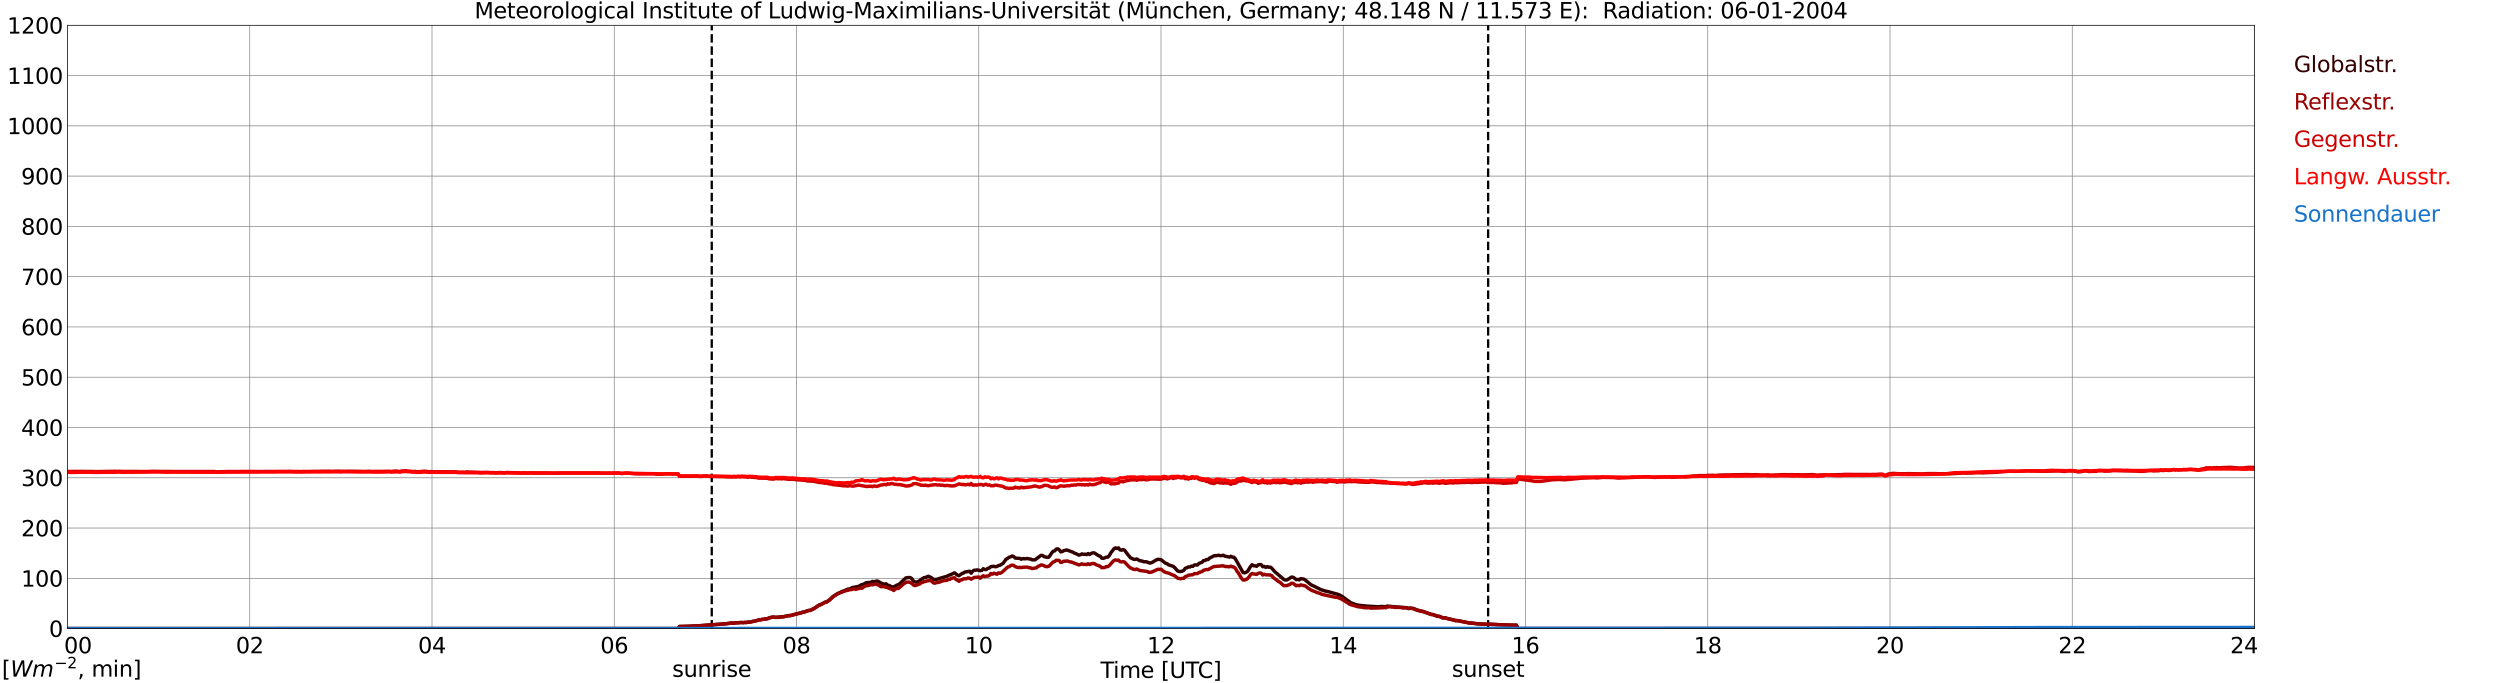 <?xml version="1.0" encoding="utf-8" standalone="no"?>
<!DOCTYPE svg PUBLIC "-//W3C//DTD SVG 1.1//EN"
  "http://www.w3.org/Graphics/SVG/1.1/DTD/svg11.dtd">
<svg xmlns:xlink="http://www.w3.org/1999/xlink" width="1085.4pt" height="296.64pt" viewBox="0 0 1085.4 296.64" xmlns="http://www.w3.org/2000/svg" version="1.1">
 <defs>
  <style type="text/css">*{stroke-linejoin: round; stroke-linecap: butt}</style>
 </defs>
 <g id="figure_1">
  <g id="patch_1">
   <path d="M 0 296.64 
L 1085.4 296.64 
L 1085.4 0 
L 0 0 
z
" style="fill: #ffffff"/>
  </g>
  <g id="axes_1">
   <g id="patch_2">
    <path d="M 29.306 272.909 
L 978.814 272.909 
L 978.814 10.976 
L 29.306 10.976 
z
" style="fill: #ffffff"/>
   </g>
   <g id="patch_3">
    <path d="M 978.814 272.909 
L 978.814 272.909 
L 978.814 10.976 
L 978.814 10.976 
z
" clip-path="url(#p6bebe5034a)" style="fill: #d3d3d3; opacity: 0.25; stroke: #d3d3d3; stroke-linejoin: miter"/>
   </g>
   <g id="matplotlib.axis_1">
    <g id="xtick_1">
     <g id="line2d_1">
      <path d="M 29.306 272.909 
L 29.306 10.976 
" clip-path="url(#p6bebe5034a)" style="fill: none; stroke: #808080; stroke-width: 0.3; stroke-linecap: square"/>
     </g>
     <g id="line2d_2"/>
     <g id="text_1">
      <!--    00 -->
      <g transform="translate(18.733 283.627) scale(0.095 -0.095)">
       <defs>
        <path id="DejaVuSans-20" transform="scale(0.016)"/>
        <path id="DejaVuSans-30" d="M 2034 4250 
Q 1547 4250 1301 3770 
Q 1056 3291 1056 2328 
Q 1056 1369 1301 889 
Q 1547 409 2034 409 
Q 2525 409 2770 889 
Q 3016 1369 3016 2328 
Q 3016 3291 2770 3770 
Q 2525 4250 2034 4250 
z
M 2034 4750 
Q 2819 4750 3233 4129 
Q 3647 3509 3647 2328 
Q 3647 1150 3233 529 
Q 2819 -91 2034 -91 
Q 1250 -91 836 529 
Q 422 1150 422 2328 
Q 422 3509 836 4129 
Q 1250 4750 2034 4750 
z
" transform="scale(0.016)"/>
       </defs>
       <use xlink:href="#DejaVuSans-20"/>
       <use xlink:href="#DejaVuSans-20" transform="translate(31.787 0)"/>
       <use xlink:href="#DejaVuSans-20" transform="translate(63.574 0)"/>
       <use xlink:href="#DejaVuSans-30" transform="translate(95.361 0)"/>
       <use xlink:href="#DejaVuSans-30" transform="translate(158.984 0)"/>
      </g>
     </g>
    </g>
    <g id="xtick_2">
     <g id="line2d_3">
      <path d="M 108.431 272.909 
L 108.431 10.976 
" clip-path="url(#p6bebe5034a)" style="fill: none; stroke: #808080; stroke-width: 0.3; stroke-linecap: square"/>
     </g>
     <g id="line2d_4"/>
     <g id="text_2">
      <!-- 02 -->
      <g transform="translate(102.387 283.627) scale(0.095 -0.095)">
       <defs>
        <path id="DejaVuSans-32" d="M 1228 531 
L 3431 531 
L 3431 0 
L 469 0 
L 469 531 
Q 828 903 1448 1529 
Q 2069 2156 2228 2338 
Q 2531 2678 2651 2914 
Q 2772 3150 2772 3378 
Q 2772 3750 2511 3984 
Q 2250 4219 1831 4219 
Q 1534 4219 1204 4116 
Q 875 4013 500 3803 
L 500 4441 
Q 881 4594 1212 4672 
Q 1544 4750 1819 4750 
Q 2544 4750 2975 4387 
Q 3406 4025 3406 3419 
Q 3406 3131 3298 2873 
Q 3191 2616 2906 2266 
Q 2828 2175 2409 1742 
Q 1991 1309 1228 531 
z
" transform="scale(0.016)"/>
       </defs>
       <use xlink:href="#DejaVuSans-30"/>
       <use xlink:href="#DejaVuSans-32" transform="translate(63.623 0)"/>
      </g>
     </g>
    </g>
    <g id="xtick_3">
     <g id="line2d_5">
      <path d="M 187.557 272.909 
L 187.557 10.976 
" clip-path="url(#p6bebe5034a)" style="fill: none; stroke: #808080; stroke-width: 0.3; stroke-linecap: square"/>
     </g>
     <g id="line2d_6"/>
     <g id="text_3">
      <!-- 04 -->
      <g transform="translate(181.513 283.627) scale(0.095 -0.095)">
       <defs>
        <path id="DejaVuSans-34" d="M 2419 4116 
L 825 1625 
L 2419 1625 
L 2419 4116 
z
M 2253 4666 
L 3047 4666 
L 3047 1625 
L 3713 1625 
L 3713 1100 
L 3047 1100 
L 3047 0 
L 2419 0 
L 2419 1100 
L 313 1100 
L 313 1709 
L 2253 4666 
z
" transform="scale(0.016)"/>
       </defs>
       <use xlink:href="#DejaVuSans-30"/>
       <use xlink:href="#DejaVuSans-34" transform="translate(63.623 0)"/>
      </g>
     </g>
    </g>
    <g id="xtick_4">
     <g id="line2d_7">
      <path d="M 266.683 272.909 
L 266.683 10.976 
" clip-path="url(#p6bebe5034a)" style="fill: none; stroke: #808080; stroke-width: 0.3; stroke-linecap: square"/>
     </g>
     <g id="line2d_8"/>
     <g id="text_4">
      <!-- 06 -->
      <g transform="translate(260.638 283.627) scale(0.095 -0.095)">
       <defs>
        <path id="DejaVuSans-36" d="M 2113 2584 
Q 1688 2584 1439 2293 
Q 1191 2003 1191 1497 
Q 1191 994 1439 701 
Q 1688 409 2113 409 
Q 2538 409 2786 701 
Q 3034 994 3034 1497 
Q 3034 2003 2786 2293 
Q 2538 2584 2113 2584 
z
M 3366 4563 
L 3366 3988 
Q 3128 4100 2886 4159 
Q 2644 4219 2406 4219 
Q 1781 4219 1451 3797 
Q 1122 3375 1075 2522 
Q 1259 2794 1537 2939 
Q 1816 3084 2150 3084 
Q 2853 3084 3261 2657 
Q 3669 2231 3669 1497 
Q 3669 778 3244 343 
Q 2819 -91 2113 -91 
Q 1303 -91 875 529 
Q 447 1150 447 2328 
Q 447 3434 972 4092 
Q 1497 4750 2381 4750 
Q 2619 4750 2861 4703 
Q 3103 4656 3366 4563 
z
" transform="scale(0.016)"/>
       </defs>
       <use xlink:href="#DejaVuSans-30"/>
       <use xlink:href="#DejaVuSans-36" transform="translate(63.623 0)"/>
      </g>
     </g>
    </g>
    <g id="xtick_5">
     <g id="line2d_9">
      <path d="M 345.808 272.909 
L 345.808 10.976 
" clip-path="url(#p6bebe5034a)" style="fill: none; stroke: #808080; stroke-width: 0.3; stroke-linecap: square"/>
     </g>
     <g id="line2d_10"/>
     <g id="text_5">
      <!-- 08 -->
      <g transform="translate(339.764 283.627) scale(0.095 -0.095)">
       <defs>
        <path id="DejaVuSans-38" d="M 2034 2216 
Q 1584 2216 1326 1975 
Q 1069 1734 1069 1313 
Q 1069 891 1326 650 
Q 1584 409 2034 409 
Q 2484 409 2743 651 
Q 3003 894 3003 1313 
Q 3003 1734 2745 1975 
Q 2488 2216 2034 2216 
z
M 1403 2484 
Q 997 2584 770 2862 
Q 544 3141 544 3541 
Q 544 4100 942 4425 
Q 1341 4750 2034 4750 
Q 2731 4750 3128 4425 
Q 3525 4100 3525 3541 
Q 3525 3141 3298 2862 
Q 3072 2584 2669 2484 
Q 3125 2378 3379 2068 
Q 3634 1759 3634 1313 
Q 3634 634 3220 271 
Q 2806 -91 2034 -91 
Q 1263 -91 848 271 
Q 434 634 434 1313 
Q 434 1759 690 2068 
Q 947 2378 1403 2484 
z
M 1172 3481 
Q 1172 3119 1398 2916 
Q 1625 2713 2034 2713 
Q 2441 2713 2670 2916 
Q 2900 3119 2900 3481 
Q 2900 3844 2670 4047 
Q 2441 4250 2034 4250 
Q 1625 4250 1398 4047 
Q 1172 3844 1172 3481 
z
" transform="scale(0.016)"/>
       </defs>
       <use xlink:href="#DejaVuSans-30"/>
       <use xlink:href="#DejaVuSans-38" transform="translate(63.623 0)"/>
      </g>
     </g>
    </g>
    <g id="xtick_6">
     <g id="line2d_11">
      <path d="M 424.934 272.909 
L 424.934 10.976 
" clip-path="url(#p6bebe5034a)" style="fill: none; stroke: #808080; stroke-width: 0.3; stroke-linecap: square"/>
     </g>
     <g id="line2d_12"/>
     <g id="text_6">
      <!-- 10 -->
      <g transform="translate(418.89 283.627) scale(0.095 -0.095)">
       <defs>
        <path id="DejaVuSans-31" d="M 794 531 
L 1825 531 
L 1825 4091 
L 703 3866 
L 703 4441 
L 1819 4666 
L 2450 4666 
L 2450 531 
L 3481 531 
L 3481 0 
L 794 0 
L 794 531 
z
" transform="scale(0.016)"/>
       </defs>
       <use xlink:href="#DejaVuSans-31"/>
       <use xlink:href="#DejaVuSans-30" transform="translate(63.623 0)"/>
      </g>
     </g>
    </g>
    <g id="xtick_7">
     <g id="line2d_13">
      <path d="M 504.06 272.909 
L 504.06 10.976 
" clip-path="url(#p6bebe5034a)" style="fill: none; stroke: #808080; stroke-width: 0.3; stroke-linecap: square"/>
     </g>
     <g id="line2d_14"/>
     <g id="text_7">
      <!-- 12 -->
      <g transform="translate(498.015 283.627) scale(0.095 -0.095)">
       <use xlink:href="#DejaVuSans-31"/>
       <use xlink:href="#DejaVuSans-32" transform="translate(63.623 0)"/>
      </g>
     </g>
    </g>
    <g id="xtick_8">
     <g id="line2d_15">
      <path d="M 583.185 272.909 
L 583.185 10.976 
" clip-path="url(#p6bebe5034a)" style="fill: none; stroke: #808080; stroke-width: 0.3; stroke-linecap: square"/>
     </g>
     <g id="line2d_16"/>
     <g id="text_8">
      <!-- 14 -->
      <g transform="translate(577.141 283.627) scale(0.095 -0.095)">
       <use xlink:href="#DejaVuSans-31"/>
       <use xlink:href="#DejaVuSans-34" transform="translate(63.623 0)"/>
      </g>
     </g>
    </g>
    <g id="xtick_9">
     <g id="line2d_17">
      <path d="M 662.311 272.909 
L 662.311 10.976 
" clip-path="url(#p6bebe5034a)" style="fill: none; stroke: #808080; stroke-width: 0.3; stroke-linecap: square"/>
     </g>
     <g id="line2d_18"/>
     <g id="text_9">
      <!-- 16 -->
      <g transform="translate(656.267 283.627) scale(0.095 -0.095)">
       <use xlink:href="#DejaVuSans-31"/>
       <use xlink:href="#DejaVuSans-36" transform="translate(63.623 0)"/>
      </g>
     </g>
    </g>
    <g id="xtick_10">
     <g id="line2d_19">
      <path d="M 741.437 272.909 
L 741.437 10.976 
" clip-path="url(#p6bebe5034a)" style="fill: none; stroke: #808080; stroke-width: 0.3; stroke-linecap: square"/>
     </g>
     <g id="line2d_20"/>
     <g id="text_10">
      <!-- 18 -->
      <g transform="translate(735.392 283.627) scale(0.095 -0.095)">
       <use xlink:href="#DejaVuSans-31"/>
       <use xlink:href="#DejaVuSans-38" transform="translate(63.623 0)"/>
      </g>
     </g>
    </g>
    <g id="xtick_11">
     <g id="line2d_21">
      <path d="M 820.562 272.909 
L 820.562 10.976 
" clip-path="url(#p6bebe5034a)" style="fill: none; stroke: #808080; stroke-width: 0.3; stroke-linecap: square"/>
     </g>
     <g id="line2d_22"/>
     <g id="text_11">
      <!-- 20 -->
      <g transform="translate(814.518 283.627) scale(0.095 -0.095)">
       <use xlink:href="#DejaVuSans-32"/>
       <use xlink:href="#DejaVuSans-30" transform="translate(63.623 0)"/>
      </g>
     </g>
    </g>
    <g id="xtick_12">
     <g id="line2d_23">
      <path d="M 899.688 272.909 
L 899.688 10.976 
" clip-path="url(#p6bebe5034a)" style="fill: none; stroke: #808080; stroke-width: 0.3; stroke-linecap: square"/>
     </g>
     <g id="line2d_24"/>
     <g id="text_12">
      <!-- 22 -->
      <g transform="translate(893.644 283.627) scale(0.095 -0.095)">
       <use xlink:href="#DejaVuSans-32"/>
       <use xlink:href="#DejaVuSans-32" transform="translate(63.623 0)"/>
      </g>
     </g>
    </g>
    <g id="xtick_13">
     <g id="line2d_25">
      <path d="M 978.814 272.909 
L 978.814 10.976 
" clip-path="url(#p6bebe5034a)" style="fill: none; stroke: #808080; stroke-width: 0.3; stroke-linecap: square"/>
     </g>
     <g id="line2d_26"/>
     <g id="text_13">
      <!-- 24    -->
      <g transform="translate(968.241 283.627) scale(0.095 -0.095)">
       <use xlink:href="#DejaVuSans-32"/>
       <use xlink:href="#DejaVuSans-34" transform="translate(63.623 0)"/>
       <use xlink:href="#DejaVuSans-20" transform="translate(127.246 0)"/>
       <use xlink:href="#DejaVuSans-20" transform="translate(159.033 0)"/>
       <use xlink:href="#DejaVuSans-20" transform="translate(190.82 0)"/>
      </g>
     </g>
    </g>
    <g id="text_14">
     <!-- Time [UTC] -->
     <g transform="translate(477.806 294.322) scale(0.095 -0.095)">
      <defs>
       <path id="DejaVuSans-54" d="M -19 4666 
L 3928 4666 
L 3928 4134 
L 2272 4134 
L 2272 0 
L 1638 0 
L 1638 4134 
L -19 4134 
L -19 4666 
z
" transform="scale(0.016)"/>
       <path id="DejaVuSans-69" d="M 603 3500 
L 1178 3500 
L 1178 0 
L 603 0 
L 603 3500 
z
M 603 4863 
L 1178 4863 
L 1178 4134 
L 603 4134 
L 603 4863 
z
" transform="scale(0.016)"/>
       <path id="DejaVuSans-6d" d="M 3328 2828 
Q 3544 3216 3844 3400 
Q 4144 3584 4550 3584 
Q 5097 3584 5394 3201 
Q 5691 2819 5691 2113 
L 5691 0 
L 5113 0 
L 5113 2094 
Q 5113 2597 4934 2840 
Q 4756 3084 4391 3084 
Q 3944 3084 3684 2787 
Q 3425 2491 3425 1978 
L 3425 0 
L 2847 0 
L 2847 2094 
Q 2847 2600 2669 2842 
Q 2491 3084 2119 3084 
Q 1678 3084 1418 2786 
Q 1159 2488 1159 1978 
L 1159 0 
L 581 0 
L 581 3500 
L 1159 3500 
L 1159 2956 
Q 1356 3278 1631 3431 
Q 1906 3584 2284 3584 
Q 2666 3584 2933 3390 
Q 3200 3197 3328 2828 
z
" transform="scale(0.016)"/>
       <path id="DejaVuSans-65" d="M 3597 1894 
L 3597 1613 
L 953 1613 
Q 991 1019 1311 708 
Q 1631 397 2203 397 
Q 2534 397 2845 478 
Q 3156 559 3463 722 
L 3463 178 
Q 3153 47 2828 -22 
Q 2503 -91 2169 -91 
Q 1331 -91 842 396 
Q 353 884 353 1716 
Q 353 2575 817 3079 
Q 1281 3584 2069 3584 
Q 2775 3584 3186 3129 
Q 3597 2675 3597 1894 
z
M 3022 2063 
Q 3016 2534 2758 2815 
Q 2500 3097 2075 3097 
Q 1594 3097 1305 2825 
Q 1016 2553 972 2059 
L 3022 2063 
z
" transform="scale(0.016)"/>
       <path id="DejaVuSans-5b" d="M 550 4863 
L 1875 4863 
L 1875 4416 
L 1125 4416 
L 1125 -397 
L 1875 -397 
L 1875 -844 
L 550 -844 
L 550 4863 
z
" transform="scale(0.016)"/>
       <path id="DejaVuSans-55" d="M 556 4666 
L 1191 4666 
L 1191 1831 
Q 1191 1081 1462 751 
Q 1734 422 2344 422 
Q 2950 422 3222 751 
Q 3494 1081 3494 1831 
L 3494 4666 
L 4128 4666 
L 4128 1753 
Q 4128 841 3676 375 
Q 3225 -91 2344 -91 
Q 1459 -91 1007 375 
Q 556 841 556 1753 
L 556 4666 
z
" transform="scale(0.016)"/>
       <path id="DejaVuSans-43" d="M 4122 4306 
L 4122 3641 
Q 3803 3938 3442 4084 
Q 3081 4231 2675 4231 
Q 1875 4231 1450 3742 
Q 1025 3253 1025 2328 
Q 1025 1406 1450 917 
Q 1875 428 2675 428 
Q 3081 428 3442 575 
Q 3803 722 4122 1019 
L 4122 359 
Q 3791 134 3420 21 
Q 3050 -91 2638 -91 
Q 1578 -91 968 557 
Q 359 1206 359 2328 
Q 359 3453 968 4101 
Q 1578 4750 2638 4750 
Q 3056 4750 3426 4639 
Q 3797 4528 4122 4306 
z
" transform="scale(0.016)"/>
       <path id="DejaVuSans-5d" d="M 1947 4863 
L 1947 -844 
L 622 -844 
L 622 -397 
L 1369 -397 
L 1369 4416 
L 622 4416 
L 622 4863 
L 1947 4863 
z
" transform="scale(0.016)"/>
      </defs>
      <use xlink:href="#DejaVuSans-54"/>
      <use xlink:href="#DejaVuSans-69" transform="translate(57.959 0)"/>
      <use xlink:href="#DejaVuSans-6d" transform="translate(85.742 0)"/>
      <use xlink:href="#DejaVuSans-65" transform="translate(183.154 0)"/>
      <use xlink:href="#DejaVuSans-20" transform="translate(244.678 0)"/>
      <use xlink:href="#DejaVuSans-5b" transform="translate(276.465 0)"/>
      <use xlink:href="#DejaVuSans-55" transform="translate(315.479 0)"/>
      <use xlink:href="#DejaVuSans-54" transform="translate(388.672 0)"/>
      <use xlink:href="#DejaVuSans-43" transform="translate(443.881 0)"/>
      <use xlink:href="#DejaVuSans-5d" transform="translate(513.705 0)"/>
     </g>
    </g>
   </g>
   <g id="matplotlib.axis_2">
    <g id="ytick_1">
     <g id="line2d_27">
      <path d="M 29.306 272.909 
L 978.814 272.909 
" clip-path="url(#p6bebe5034a)" style="fill: none; stroke: #808080; stroke-width: 0.3; stroke-linecap: square"/>
     </g>
     <g id="line2d_28"/>
     <g id="text_15">
      <!-- 0 -->
      <g transform="translate(21.261 276.518) scale(0.095 -0.095)">
       <use xlink:href="#DejaVuSans-30"/>
      </g>
     </g>
    </g>
    <g id="ytick_2">
     <g id="line2d_29">
      <path d="M 29.306 251.081 
L 978.814 251.081 
" clip-path="url(#p6bebe5034a)" style="fill: none; stroke: #808080; stroke-width: 0.3; stroke-linecap: square"/>
     </g>
     <g id="line2d_30"/>
     <g id="text_16">
      <!-- 100 -->
      <g transform="translate(9.173 254.69) scale(0.095 -0.095)">
       <use xlink:href="#DejaVuSans-31"/>
       <use xlink:href="#DejaVuSans-30" transform="translate(63.623 0)"/>
       <use xlink:href="#DejaVuSans-30" transform="translate(127.246 0)"/>
      </g>
     </g>
    </g>
    <g id="ytick_3">
     <g id="line2d_31">
      <path d="M 29.306 229.253 
L 978.814 229.253 
" clip-path="url(#p6bebe5034a)" style="fill: none; stroke: #808080; stroke-width: 0.3; stroke-linecap: square"/>
     </g>
     <g id="line2d_32"/>
     <g id="text_17">
      <!-- 200 -->
      <g transform="translate(9.173 232.863) scale(0.095 -0.095)">
       <use xlink:href="#DejaVuSans-32"/>
       <use xlink:href="#DejaVuSans-30" transform="translate(63.623 0)"/>
       <use xlink:href="#DejaVuSans-30" transform="translate(127.246 0)"/>
      </g>
     </g>
    </g>
    <g id="ytick_4">
     <g id="line2d_33">
      <path d="M 29.306 207.426 
L 978.814 207.426 
" clip-path="url(#p6bebe5034a)" style="fill: none; stroke: #808080; stroke-width: 0.3; stroke-linecap: square"/>
     </g>
     <g id="line2d_34"/>
     <g id="text_18">
      <!-- 300 -->
      <g transform="translate(9.173 211.035) scale(0.095 -0.095)">
       <defs>
        <path id="DejaVuSans-33" d="M 2597 2516 
Q 3050 2419 3304 2112 
Q 3559 1806 3559 1356 
Q 3559 666 3084 287 
Q 2609 -91 1734 -91 
Q 1441 -91 1130 -33 
Q 819 25 488 141 
L 488 750 
Q 750 597 1062 519 
Q 1375 441 1716 441 
Q 2309 441 2620 675 
Q 2931 909 2931 1356 
Q 2931 1769 2642 2001 
Q 2353 2234 1838 2234 
L 1294 2234 
L 1294 2753 
L 1863 2753 
Q 2328 2753 2575 2939 
Q 2822 3125 2822 3475 
Q 2822 3834 2567 4026 
Q 2313 4219 1838 4219 
Q 1578 4219 1281 4162 
Q 984 4106 628 3988 
L 628 4550 
Q 988 4650 1302 4700 
Q 1616 4750 1894 4750 
Q 2613 4750 3031 4423 
Q 3450 4097 3450 3541 
Q 3450 3153 3228 2886 
Q 3006 2619 2597 2516 
z
" transform="scale(0.016)"/>
       </defs>
       <use xlink:href="#DejaVuSans-33"/>
       <use xlink:href="#DejaVuSans-30" transform="translate(63.623 0)"/>
       <use xlink:href="#DejaVuSans-30" transform="translate(127.246 0)"/>
      </g>
     </g>
    </g>
    <g id="ytick_5">
     <g id="line2d_35">
      <path d="M 29.306 185.598 
L 978.814 185.598 
" clip-path="url(#p6bebe5034a)" style="fill: none; stroke: #808080; stroke-width: 0.3; stroke-linecap: square"/>
     </g>
     <g id="line2d_36"/>
     <g id="text_19">
      <!-- 400 -->
      <g transform="translate(9.173 189.207) scale(0.095 -0.095)">
       <use xlink:href="#DejaVuSans-34"/>
       <use xlink:href="#DejaVuSans-30" transform="translate(63.623 0)"/>
       <use xlink:href="#DejaVuSans-30" transform="translate(127.246 0)"/>
      </g>
     </g>
    </g>
    <g id="ytick_6">
     <g id="line2d_37">
      <path d="M 29.306 163.77 
L 978.814 163.77 
" clip-path="url(#p6bebe5034a)" style="fill: none; stroke: #808080; stroke-width: 0.3; stroke-linecap: square"/>
     </g>
     <g id="line2d_38"/>
     <g id="text_20">
      <!-- 500 -->
      <g transform="translate(9.173 167.379) scale(0.095 -0.095)">
       <defs>
        <path id="DejaVuSans-35" d="M 691 4666 
L 3169 4666 
L 3169 4134 
L 1269 4134 
L 1269 2991 
Q 1406 3038 1543 3061 
Q 1681 3084 1819 3084 
Q 2600 3084 3056 2656 
Q 3513 2228 3513 1497 
Q 3513 744 3044 326 
Q 2575 -91 1722 -91 
Q 1428 -91 1123 -41 
Q 819 9 494 109 
L 494 744 
Q 775 591 1075 516 
Q 1375 441 1709 441 
Q 2250 441 2565 725 
Q 2881 1009 2881 1497 
Q 2881 1984 2565 2268 
Q 2250 2553 1709 2553 
Q 1456 2553 1204 2497 
Q 953 2441 691 2322 
L 691 4666 
z
" transform="scale(0.016)"/>
       </defs>
       <use xlink:href="#DejaVuSans-35"/>
       <use xlink:href="#DejaVuSans-30" transform="translate(63.623 0)"/>
       <use xlink:href="#DejaVuSans-30" transform="translate(127.246 0)"/>
      </g>
     </g>
    </g>
    <g id="ytick_7">
     <g id="line2d_39">
      <path d="M 29.306 141.942 
L 978.814 141.942 
" clip-path="url(#p6bebe5034a)" style="fill: none; stroke: #808080; stroke-width: 0.3; stroke-linecap: square"/>
     </g>
     <g id="line2d_40"/>
     <g id="text_21">
      <!-- 600 -->
      <g transform="translate(9.173 145.551) scale(0.095 -0.095)">
       <use xlink:href="#DejaVuSans-36"/>
       <use xlink:href="#DejaVuSans-30" transform="translate(63.623 0)"/>
       <use xlink:href="#DejaVuSans-30" transform="translate(127.246 0)"/>
      </g>
     </g>
    </g>
    <g id="ytick_8">
     <g id="line2d_41">
      <path d="M 29.306 120.114 
L 978.814 120.114 
" clip-path="url(#p6bebe5034a)" style="fill: none; stroke: #808080; stroke-width: 0.3; stroke-linecap: square"/>
     </g>
     <g id="line2d_42"/>
     <g id="text_22">
      <!-- 700 -->
      <g transform="translate(9.173 123.724) scale(0.095 -0.095)">
       <defs>
        <path id="DejaVuSans-37" d="M 525 4666 
L 3525 4666 
L 3525 4397 
L 1831 0 
L 1172 0 
L 2766 4134 
L 525 4134 
L 525 4666 
z
" transform="scale(0.016)"/>
       </defs>
       <use xlink:href="#DejaVuSans-37"/>
       <use xlink:href="#DejaVuSans-30" transform="translate(63.623 0)"/>
       <use xlink:href="#DejaVuSans-30" transform="translate(127.246 0)"/>
      </g>
     </g>
    </g>
    <g id="ytick_9">
     <g id="line2d_43">
      <path d="M 29.306 98.287 
L 978.814 98.287 
" clip-path="url(#p6bebe5034a)" style="fill: none; stroke: #808080; stroke-width: 0.3; stroke-linecap: square"/>
     </g>
     <g id="line2d_44"/>
     <g id="text_23">
      <!-- 800 -->
      <g transform="translate(9.173 101.896) scale(0.095 -0.095)">
       <use xlink:href="#DejaVuSans-38"/>
       <use xlink:href="#DejaVuSans-30" transform="translate(63.623 0)"/>
       <use xlink:href="#DejaVuSans-30" transform="translate(127.246 0)"/>
      </g>
     </g>
    </g>
    <g id="ytick_10">
     <g id="line2d_45">
      <path d="M 29.306 76.459 
L 978.814 76.459 
" clip-path="url(#p6bebe5034a)" style="fill: none; stroke: #808080; stroke-width: 0.3; stroke-linecap: square"/>
     </g>
     <g id="line2d_46"/>
     <g id="text_24">
      <!-- 900 -->
      <g transform="translate(9.173 80.068) scale(0.095 -0.095)">
       <defs>
        <path id="DejaVuSans-39" d="M 703 97 
L 703 672 
Q 941 559 1184 500 
Q 1428 441 1663 441 
Q 2288 441 2617 861 
Q 2947 1281 2994 2138 
Q 2813 1869 2534 1725 
Q 2256 1581 1919 1581 
Q 1219 1581 811 2004 
Q 403 2428 403 3163 
Q 403 3881 828 4315 
Q 1253 4750 1959 4750 
Q 2769 4750 3195 4129 
Q 3622 3509 3622 2328 
Q 3622 1225 3098 567 
Q 2575 -91 1691 -91 
Q 1453 -91 1209 -44 
Q 966 3 703 97 
z
M 1959 2075 
Q 2384 2075 2632 2365 
Q 2881 2656 2881 3163 
Q 2881 3666 2632 3958 
Q 2384 4250 1959 4250 
Q 1534 4250 1286 3958 
Q 1038 3666 1038 3163 
Q 1038 2656 1286 2365 
Q 1534 2075 1959 2075 
z
" transform="scale(0.016)"/>
       </defs>
       <use xlink:href="#DejaVuSans-39"/>
       <use xlink:href="#DejaVuSans-30" transform="translate(63.623 0)"/>
       <use xlink:href="#DejaVuSans-30" transform="translate(127.246 0)"/>
      </g>
     </g>
    </g>
    <g id="ytick_11">
     <g id="line2d_47">
      <path d="M 29.306 54.631 
L 978.814 54.631 
" clip-path="url(#p6bebe5034a)" style="fill: none; stroke: #808080; stroke-width: 0.3; stroke-linecap: square"/>
     </g>
     <g id="line2d_48"/>
     <g id="text_25">
      <!-- 1000 -->
      <g transform="translate(3.128 58.24) scale(0.095 -0.095)">
       <use xlink:href="#DejaVuSans-31"/>
       <use xlink:href="#DejaVuSans-30" transform="translate(63.623 0)"/>
       <use xlink:href="#DejaVuSans-30" transform="translate(127.246 0)"/>
       <use xlink:href="#DejaVuSans-30" transform="translate(190.869 0)"/>
      </g>
     </g>
    </g>
    <g id="ytick_12">
     <g id="line2d_49">
      <path d="M 29.306 32.803 
L 978.814 32.803 
" clip-path="url(#p6bebe5034a)" style="fill: none; stroke: #808080; stroke-width: 0.3; stroke-linecap: square"/>
     </g>
     <g id="line2d_50"/>
     <g id="text_26">
      <!-- 1100 -->
      <g transform="translate(3.128 36.413) scale(0.095 -0.095)">
       <use xlink:href="#DejaVuSans-31"/>
       <use xlink:href="#DejaVuSans-31" transform="translate(63.623 0)"/>
       <use xlink:href="#DejaVuSans-30" transform="translate(127.246 0)"/>
       <use xlink:href="#DejaVuSans-30" transform="translate(190.869 0)"/>
      </g>
     </g>
    </g>
    <g id="ytick_13">
     <g id="line2d_51">
      <path d="M 29.306 10.976 
L 978.814 10.976 
" clip-path="url(#p6bebe5034a)" style="fill: none; stroke: #808080; stroke-width: 0.3; stroke-linecap: square"/>
     </g>
     <g id="line2d_52"/>
     <g id="text_27">
      <!-- 1200 -->
      <g transform="translate(3.128 14.585) scale(0.095 -0.095)">
       <use xlink:href="#DejaVuSans-31"/>
       <use xlink:href="#DejaVuSans-32" transform="translate(63.623 0)"/>
       <use xlink:href="#DejaVuSans-30" transform="translate(127.246 0)"/>
       <use xlink:href="#DejaVuSans-30" transform="translate(190.869 0)"/>
      </g>
     </g>
    </g>
   </g>
   <g id="line2d_53">
    <path d="M 309.015 272.909 
L 309.015 10.976 
" clip-path="url(#p6bebe5034a)" style="fill: none; stroke-dasharray: 3.7,1.6; stroke-dashoffset: 0; stroke: #000000"/>
   </g>
   <g id="line2d_54">
    <path d="M 646.09 272.909 
L 646.09 10.976 
" clip-path="url(#p6bebe5034a)" style="fill: none; stroke-dasharray: 3.7,1.6; stroke-dashoffset: 0; stroke: #000000"/>
   </g>
   <g id="line2d_55">
    <path d="M 29.306 272.909 
L 294.377 272.909 
L 295.036 271.999 
L 297.014 271.953 
L 300.311 271.861 
L 300.971 271.769 
L 302.289 271.769 
L 315.477 270.763 
L 317.455 270.488 
L 318.774 270.534 
L 319.433 270.396 
L 320.752 270.351 
L 321.411 270.259 
L 322.73 270.305 
L 323.39 270.213 
L 324.049 270.259 
L 324.708 270.078 
L 325.368 270.124 
L 328.665 269.39 
L 329.324 269.161 
L 333.28 268.567 
L 333.94 268.246 
L 335.258 267.926 
L 335.918 267.88 
L 336.577 268.017 
L 338.555 267.926 
L 339.215 267.742 
L 339.874 267.788 
L 342.512 267.24 
L 343.171 267.24 
L 344.49 266.873 
L 345.808 266.507 
L 347.787 266.051 
L 348.446 265.775 
L 349.105 265.684 
L 351.083 264.998 
L 351.743 264.998 
L 353.721 263.99 
L 355.04 263.03 
L 355.699 262.663 
L 356.359 262.436 
L 358.337 261.382 
L 358.996 261.244 
L 360.315 260.284 
L 361.634 259.002 
L 363.612 257.721 
L 366.249 256.531 
L 366.909 256.348 
L 367.568 255.984 
L 368.227 255.754 
L 368.887 255.709 
L 370.206 255.067 
L 372.843 254.565 
L 374.162 253.785 
L 374.821 253.694 
L 376.14 252.963 
L 378.118 252.825 
L 378.777 252.413 
L 379.437 252.596 
L 380.756 252.229 
L 381.415 252.458 
L 382.734 253.283 
L 384.053 253.648 
L 384.712 253.467 
L 385.371 254.106 
L 386.031 254.152 
L 386.69 254.565 
L 387.349 254.838 
L 388.009 254.748 
L 388.668 254.473 
L 389.328 254.061 
L 389.987 253.831 
L 390.646 253.421 
L 393.284 250.904 
L 394.603 250.721 
L 395.262 250.813 
L 395.921 251.269 
L 396.581 252.321 
L 397.24 252.642 
L 397.899 252.733 
L 398.559 252.504 
L 399.218 252.14 
L 399.878 251.59 
L 401.196 250.767 
L 401.856 250.767 
L 402.515 250.354 
L 403.175 250.217 
L 404.493 250.904 
L 405.153 251.498 
L 406.471 251.59 
L 409.109 250.767 
L 411.087 250.217 
L 411.746 249.85 
L 413.065 249.348 
L 414.384 248.706 
L 415.703 249.712 
L 416.362 249.942 
L 417.681 248.981 
L 418.34 248.752 
L 419 248.342 
L 420.978 248.021 
L 421.637 248.844 
L 422.297 247.975 
L 422.956 247.562 
L 423.615 247.562 
L 424.275 247.425 
L 425.593 247.746 
L 426.253 247.654 
L 426.912 246.923 
L 427.572 247.287 
L 428.231 247.242 
L 428.89 246.739 
L 429.55 246.602 
L 430.209 246.006 
L 431.528 245.869 
L 432.187 246.098 
L 432.847 245.914 
L 433.506 245.55 
L 434.165 245.412 
L 435.484 244.587 
L 436.803 242.804 
L 437.462 242.437 
L 438.122 241.935 
L 438.781 241.752 
L 439.44 241.385 
L 440.1 241.614 
L 440.759 242.3 
L 442.078 242.391 
L 442.737 242.437 
L 443.397 242.804 
L 444.056 242.483 
L 444.716 242.621 
L 446.034 242.483 
L 446.694 242.666 
L 447.353 242.666 
L 448.012 243.033 
L 449.331 243.079 
L 451.969 241.11 
L 452.628 241.156 
L 453.287 241.66 
L 454.606 241.979 
L 455.266 241.935 
L 455.925 241.11 
L 456.584 240.104 
L 457.244 239.327 
L 457.903 239.189 
L 458.563 238.41 
L 459.222 238.273 
L 459.881 238.685 
L 460.541 239.6 
L 461.2 239.462 
L 461.859 239.052 
L 463.178 238.777 
L 465.816 239.737 
L 466.475 240.15 
L 467.134 240.379 
L 468.453 241.018 
L 469.113 240.835 
L 469.772 240.471 
L 470.431 240.698 
L 471.091 240.608 
L 471.75 240.789 
L 472.409 240.333 
L 473.069 240.743 
L 473.728 240.287 
L 474.388 240.058 
L 475.047 240.012 
L 477.025 241.293 
L 477.685 241.477 
L 478.344 242.346 
L 479.003 242.391 
L 479.663 242.208 
L 480.322 241.889 
L 480.981 241.889 
L 481.641 241.156 
L 482.3 240.012 
L 483.619 238.273 
L 484.278 237.862 
L 484.938 238.135 
L 485.597 237.862 
L 486.256 238.731 
L 486.916 238.868 
L 487.575 238.593 
L 488.235 238.868 
L 489.553 240.654 
L 490.872 242.208 
L 492.191 242.804 
L 492.85 242.896 
L 493.51 242.666 
L 494.828 243.444 
L 495.488 243.489 
L 496.807 243.948 
L 497.466 243.856 
L 498.125 244.039 
L 498.785 244.36 
L 499.444 244.452 
L 500.103 244.223 
L 502.082 243.079 
L 502.741 242.804 
L 504.06 242.987 
L 506.038 244.541 
L 506.697 244.725 
L 507.357 245.229 
L 509.335 245.869 
L 509.994 246.419 
L 511.313 247.929 
L 511.972 248.112 
L 512.632 248.112 
L 513.291 247.975 
L 513.95 247.608 
L 514.61 246.694 
L 515.269 246.51 
L 515.929 246.144 
L 516.588 246.189 
L 517.247 245.779 
L 517.907 245.869 
L 518.566 245.275 
L 519.226 245.229 
L 519.885 245.321 
L 520.544 244.587 
L 521.863 244.131 
L 522.522 243.398 
L 523.182 243.352 
L 523.841 242.896 
L 524.501 242.941 
L 525.16 242.3 
L 527.138 241.293 
L 528.457 241.202 
L 529.116 241.064 
L 529.776 241.248 
L 530.435 241.248 
L 531.094 241.064 
L 531.754 241.431 
L 533.732 241.889 
L 534.391 241.523 
L 535.051 241.889 
L 535.71 241.935 
L 536.369 242.666 
L 539.666 248.569 
L 540.326 248.706 
L 540.985 248.477 
L 541.644 248.067 
L 542.963 245.914 
L 543.623 245.183 
L 544.282 245.642 
L 544.941 245.642 
L 545.601 245.869 
L 546.26 245.229 
L 546.919 245.092 
L 547.579 245.183 
L 548.238 246.052 
L 548.898 245.914 
L 549.557 246.327 
L 550.216 246.006 
L 550.876 246.281 
L 551.535 246.235 
L 552.195 246.739 
L 553.513 248.25 
L 557.47 251.635 
L 558.129 251.819 
L 558.788 251.773 
L 560.107 250.948 
L 560.766 250.538 
L 561.426 250.629 
L 562.085 251.085 
L 562.745 251.681 
L 563.404 251.544 
L 564.063 251.773 
L 564.723 251.223 
L 566.042 251.406 
L 566.701 251.819 
L 568.679 253.467 
L 569.338 253.969 
L 570.657 254.565 
L 571.976 255.25 
L 572.635 255.525 
L 573.295 255.938 
L 575.273 256.577 
L 576.592 256.852 
L 581.207 258.134 
L 582.526 258.819 
L 583.845 259.782 
L 586.482 261.702 
L 588.46 262.436 
L 589.779 262.755 
L 593.076 263.121 
L 598.351 263.442 
L 599.67 263.305 
L 601.648 263.396 
L 602.307 263.121 
L 604.945 263.396 
L 610.879 263.852 
L 611.539 264.127 
L 612.198 263.99 
L 613.517 264.127 
L 615.495 264.907 
L 616.154 265.044 
L 616.814 265.317 
L 617.473 265.363 
L 621.429 266.736 
L 622.089 266.782 
L 624.067 267.515 
L 624.726 267.561 
L 625.386 267.742 
L 626.045 268.109 
L 626.705 268.292 
L 627.364 268.155 
L 628.023 268.43 
L 631.32 269.207 
L 631.98 269.436 
L 632.639 269.39 
L 637.914 270.442 
L 639.233 270.534 
L 641.87 270.855 
L 644.508 270.946 
L 645.167 271.038 
L 646.486 270.992 
L 651.102 271.222 
L 653.739 271.313 
L 655.717 271.405 
L 656.377 271.359 
L 657.036 271.451 
L 658.355 271.405 
L 659.014 272.909 
L 978.154 272.909 
L 978.154 272.909 
" clip-path="url(#p6bebe5034a)" style="fill: none; stroke: #330000; stroke-width: 1.5; stroke-linecap: square"/>
   </g>
   <g id="line2d_56">
    <path d="M 29.306 272.909 
L 294.377 272.909 
L 295.036 272.007 
L 297.014 271.964 
L 300.311 271.872 
L 300.971 271.78 
L 302.289 271.78 
L 314.818 270.874 
L 317.455 270.512 
L 318.774 270.558 
L 319.433 270.423 
L 320.752 270.377 
L 321.411 270.287 
L 322.73 270.331 
L 323.39 270.241 
L 324.049 270.287 
L 324.708 270.106 
L 325.368 270.15 
L 328.665 269.425 
L 329.324 269.198 
L 333.28 268.611 
L 333.94 268.292 
L 335.258 267.976 
L 335.918 267.93 
L 336.577 268.067 
L 338.555 267.976 
L 339.215 267.795 
L 339.874 267.84 
L 342.512 267.297 
L 343.171 267.297 
L 344.49 266.935 
L 345.808 266.572 
L 347.787 266.118 
L 348.446 265.848 
L 349.105 265.756 
L 351.083 265.077 
L 351.743 265.077 
L 353.721 264.079 
L 355.04 263.128 
L 355.699 262.765 
L 356.359 262.541 
L 358.337 261.497 
L 358.996 261.362 
L 360.315 260.41 
L 361.634 259.142 
L 363.612 257.874 
L 365.59 257.012 
L 367.568 256.346 
L 368.227 256.3 
L 368.887 255.927 
L 369.546 256.021 
L 370.206 255.787 
L 370.865 255.695 
L 371.524 255.881 
L 372.843 255.508 
L 373.502 255.322 
L 374.162 255.416 
L 375.481 254.484 
L 376.14 254.298 
L 376.799 254.253 
L 378.118 253.834 
L 378.777 253.925 
L 380.096 253.554 
L 381.415 254.019 
L 382.074 254.484 
L 382.734 254.763 
L 383.393 254.624 
L 385.371 255.137 
L 386.69 255.695 
L 387.349 255.927 
L 388.009 256.346 
L 388.668 255.787 
L 389.328 255.416 
L 389.987 255.508 
L 391.306 254.438 
L 391.965 253.74 
L 393.284 252.901 
L 393.943 252.716 
L 394.603 252.716 
L 395.262 252.949 
L 395.921 253.321 
L 396.581 254.019 
L 397.24 254.253 
L 399.218 253.6 
L 399.878 253.041 
L 400.537 252.856 
L 401.196 252.53 
L 401.856 252.437 
L 402.515 252.205 
L 403.834 252.017 
L 404.493 252.297 
L 405.153 252.995 
L 405.812 253.229 
L 406.471 252.995 
L 407.79 252.762 
L 409.109 252.251 
L 409.768 252.065 
L 411.087 251.972 
L 411.746 251.553 
L 412.406 251.507 
L 413.065 251.088 
L 414.384 250.808 
L 415.043 251.598 
L 415.703 251.878 
L 416.362 252.391 
L 417.022 251.832 
L 417.681 251.738 
L 418.34 251.273 
L 419 251.319 
L 419.659 251.227 
L 420.318 250.902 
L 420.978 251.088 
L 421.637 251.459 
L 422.956 250.714 
L 424.934 250.529 
L 425.593 251.04 
L 426.253 250.389 
L 426.912 249.97 
L 427.572 250.343 
L 428.231 250.11 
L 428.89 250.11 
L 429.55 249.83 
L 430.209 248.992 
L 430.869 249.272 
L 431.528 248.852 
L 432.847 249.32 
L 433.506 248.713 
L 434.165 248.9 
L 434.825 248.621 
L 436.803 246.853 
L 437.462 246.2 
L 438.122 246.061 
L 438.781 245.548 
L 439.44 245.362 
L 440.1 245.456 
L 440.759 246.015 
L 442.078 246.434 
L 442.737 246.294 
L 443.397 246.434 
L 444.056 246.294 
L 446.034 246.2 
L 446.694 246.48 
L 447.353 246.48 
L 448.012 246.853 
L 449.991 246.526 
L 450.65 245.875 
L 451.309 245.687 
L 451.969 245.27 
L 452.628 245.362 
L 453.287 245.596 
L 453.947 245.967 
L 454.606 246.015 
L 455.266 245.875 
L 455.925 245.362 
L 456.584 244.572 
L 457.244 243.967 
L 457.903 243.828 
L 458.563 243.221 
L 459.881 243.361 
L 460.541 244.199 
L 461.2 244.059 
L 461.859 243.64 
L 462.519 243.688 
L 463.178 243.5 
L 464.497 243.919 
L 465.156 244.013 
L 468.453 245.27 
L 469.772 244.803 
L 470.431 245.083 
L 471.091 244.991 
L 471.75 245.131 
L 472.409 244.758 
L 473.069 245.083 
L 473.728 244.803 
L 474.388 244.664 
L 475.047 244.664 
L 475.706 245.083 
L 477.685 245.875 
L 478.344 246.48 
L 479.663 246.386 
L 480.322 245.967 
L 480.981 246.015 
L 481.641 245.502 
L 482.96 244.013 
L 483.619 243.361 
L 484.278 243.081 
L 484.938 243.221 
L 485.597 243.175 
L 486.256 243.828 
L 486.916 243.967 
L 487.575 243.828 
L 488.235 244.013 
L 490.213 246.106 
L 490.872 246.619 
L 492.191 247.178 
L 492.85 247.27 
L 493.51 247.039 
L 494.828 247.689 
L 498.125 248.108 
L 498.785 248.527 
L 500.103 248.342 
L 502.741 247.13 
L 503.4 247.224 
L 504.06 247.13 
L 505.379 248.202 
L 506.038 248.481 
L 507.357 248.852 
L 509.994 249.97 
L 511.313 251.04 
L 512.632 251.273 
L 513.291 251.088 
L 513.95 251.088 
L 514.61 250.343 
L 515.269 250.11 
L 515.929 249.736 
L 517.907 249.505 
L 518.566 249.04 
L 519.885 249.04 
L 520.544 248.573 
L 521.863 248.156 
L 522.522 247.597 
L 523.841 247.27 
L 524.501 247.318 
L 525.819 246.574 
L 526.479 246.2 
L 527.138 245.967 
L 531.094 245.642 
L 531.754 245.921 
L 533.073 246.015 
L 533.732 246.106 
L 534.391 245.781 
L 535.051 246.106 
L 535.71 246.2 
L 536.369 246.759 
L 537.029 247.968 
L 537.688 248.807 
L 539.007 251.04 
L 539.666 251.786 
L 540.326 251.832 
L 540.985 251.598 
L 541.644 251.179 
L 542.304 250.435 
L 542.963 249.459 
L 543.623 248.992 
L 544.282 249.18 
L 545.601 249.365 
L 546.26 248.9 
L 546.919 248.761 
L 547.579 248.852 
L 548.238 249.645 
L 548.898 249.32 
L 549.557 249.551 
L 551.535 249.645 
L 552.195 249.97 
L 552.854 250.808 
L 554.173 251.738 
L 554.832 252.343 
L 555.491 252.67 
L 556.151 253.181 
L 556.81 253.834 
L 557.47 254.298 
L 558.788 254.205 
L 560.107 253.694 
L 560.766 253.181 
L 561.426 253.275 
L 562.745 254.298 
L 563.404 254.113 
L 564.063 254.298 
L 564.723 253.925 
L 566.701 254.392 
L 568.02 255.416 
L 569.338 256.254 
L 571.317 257.044 
L 571.976 257.324 
L 572.635 257.463 
L 573.954 258.068 
L 579.889 259.325 
L 580.548 259.325 
L 582.526 260.116 
L 583.185 260.58 
L 583.845 260.908 
L 584.504 261.419 
L 585.164 261.746 
L 585.823 262.257 
L 586.482 262.536 
L 587.801 262.91 
L 589.779 263.466 
L 591.098 263.606 
L 592.417 263.839 
L 593.736 263.885 
L 594.395 263.794 
L 595.054 264.025 
L 597.032 263.979 
L 599.011 263.933 
L 599.67 263.839 
L 600.329 263.885 
L 600.989 263.746 
L 601.648 263.885 
L 602.307 263.514 
L 603.626 263.42 
L 604.286 263.56 
L 604.945 263.514 
L 605.604 263.7 
L 606.923 263.7 
L 608.242 263.746 
L 608.901 263.933 
L 610.22 263.885 
L 610.879 263.933 
L 611.539 264.258 
L 612.198 264.073 
L 613.517 264.265 
L 615.495 265.049 
L 616.154 265.142 
L 616.814 265.422 
L 617.473 265.422 
L 618.133 265.607 
L 619.451 266.096 
L 621.429 266.814 
L 622.089 266.863 
L 624.067 267.581 
L 624.726 267.626 
L 625.386 267.81 
L 626.045 268.17 
L 626.705 268.351 
L 627.364 268.216 
L 628.023 268.486 
L 631.32 269.255 
L 631.98 269.48 
L 632.639 269.436 
L 637.914 270.475 
L 639.233 270.564 
L 641.87 270.881 
L 644.508 270.97 
L 645.167 271.062 
L 646.486 271.016 
L 651.102 271.241 
L 653.739 271.333 
L 655.717 271.422 
L 656.377 271.379 
L 657.036 271.468 
L 658.355 271.422 
L 659.014 272.909 
L 978.154 272.909 
L 978.154 272.909 
" clip-path="url(#p6bebe5034a)" style="fill: none; stroke: #990000; stroke-width: 1.5; stroke-linecap: square"/>
   </g>
   <g id="line2d_57">
    <path d="M 29.306 204.697 
L 33.262 204.66 
L 39.856 204.691 
L 41.834 204.752 
L 50.406 204.61 
L 51.065 204.684 
L 51.725 204.592 
L 53.043 204.693 
L 55.681 204.688 
L 64.253 204.719 
L 66.231 204.612 
L 68.209 204.64 
L 70.187 204.699 
L 93.266 204.719 
L 93.925 204.874 
L 98.541 204.721 
L 109.091 204.688 
L 110.41 204.695 
L 111.728 204.719 
L 124.916 204.653 
L 125.575 204.603 
L 126.894 204.693 
L 130.191 204.704 
L 130.85 204.752 
L 131.51 204.671 
L 133.488 204.71 
L 135.466 204.658 
L 143.379 204.566 
L 144.038 204.664 
L 145.357 204.573 
L 146.676 204.551 
L 147.335 204.544 
L 147.994 204.664 
L 148.654 204.566 
L 149.313 204.623 
L 150.632 204.584 
L 151.951 204.573 
L 154.588 204.603 
L 156.566 204.647 
L 159.204 204.66 
L 160.523 204.59 
L 161.182 204.691 
L 163.16 204.658 
L 165.138 204.675 
L 169.094 204.594 
L 169.754 204.704 
L 171.732 204.47 
L 173.71 204.732 
L 174.37 204.472 
L 176.348 204.381 
L 177.007 204.525 
L 178.326 204.566 
L 178.985 204.721 
L 180.304 204.658 
L 180.963 204.817 
L 182.941 204.706 
L 184.26 204.555 
L 186.238 204.789 
L 187.557 204.745 
L 188.217 204.819 
L 189.535 204.806 
L 190.854 204.817 
L 194.151 204.806 
L 198.107 204.845 
L 198.767 204.987 
L 202.063 204.976 
L 202.723 204.837 
L 203.382 204.944 
L 204.701 204.944 
L 209.317 205.14 
L 211.295 205.064 
L 213.273 205.201 
L 213.932 205.155 
L 215.251 205.256 
L 217.229 205.162 
L 219.207 205.275 
L 219.867 205.149 
L 227.12 205.343 
L 227.779 205.265 
L 229.098 205.345 
L 230.417 205.254 
L 231.736 205.337 
L 233.054 205.299 
L 234.373 205.337 
L 238.989 205.339 
L 239.648 205.411 
L 240.308 205.343 
L 240.967 205.417 
L 241.626 205.334 
L 242.286 205.446 
L 242.945 205.313 
L 259.43 205.317 
L 260.748 205.378 
L 263.386 205.441 
L 264.705 205.361 
L 265.364 205.444 
L 266.023 205.352 
L 267.342 205.415 
L 268.002 205.295 
L 269.98 205.575 
L 271.958 205.341 
L 275.914 205.705 
L 277.892 205.723 
L 283.827 205.66 
L 285.145 205.882 
L 286.464 205.852 
L 287.124 205.893 
L 288.442 205.747 
L 290.42 205.732 
L 293.717 205.832 
L 294.377 205.815 
L 295.036 206.79 
L 298.992 206.74 
L 301.63 206.675 
L 302.289 206.624 
L 304.267 206.878 
L 306.246 206.633 
L 306.905 206.646 
L 307.564 206.843 
L 314.158 206.952 
L 315.477 207.017 
L 318.114 207.102 
L 318.774 206.996 
L 319.433 207.126 
L 320.093 206.985 
L 320.752 206.972 
L 321.411 207.081 
L 322.071 206.978 
L 323.39 207.07 
L 324.049 207.022 
L 324.708 207.223 
L 325.368 207.089 
L 328.665 207.375 
L 329.324 207.572 
L 333.28 207.648 
L 333.94 207.897 
L 335.258 207.989 
L 335.918 207.982 
L 336.577 207.823 
L 337.236 207.779 
L 337.896 207.875 
L 338.555 207.77 
L 339.215 207.938 
L 339.874 207.788 
L 342.512 208.113 
L 343.83 208.065 
L 345.808 208.275 
L 349.105 208.53 
L 349.765 208.567 
L 350.424 208.803 
L 353.062 208.927 
L 355.699 209.477 
L 357.018 209.582 
L 358.337 209.811 
L 358.996 209.757 
L 359.655 210.021 
L 360.974 210.206 
L 361.634 210.392 
L 364.93 210.737 
L 366.249 210.944 
L 366.909 210.872 
L 367.568 211.01 
L 368.227 211.021 
L 368.887 210.826 
L 370.206 211.084 
L 371.524 210.861 
L 372.843 210.621 
L 376.14 211.221 
L 378.118 211.077 
L 378.777 211.287 
L 379.437 210.957 
L 380.756 211.208 
L 382.074 210.682 
L 384.053 210.313 
L 384.712 210.486 
L 385.371 210.062 
L 386.031 210.23 
L 386.69 209.988 
L 387.349 209.925 
L 388.009 210.176 
L 389.987 210.398 
L 390.646 210.377 
L 392.624 210.815 
L 393.284 211.025 
L 394.603 210.922 
L 395.921 210.545 
L 396.581 209.975 
L 397.899 209.971 
L 398.559 210.239 
L 399.218 210.377 
L 399.878 210.689 
L 400.537 210.63 
L 401.196 210.78 
L 401.856 210.617 
L 402.515 210.82 
L 403.175 210.85 
L 404.493 210.599 
L 405.812 210.46 
L 406.471 210.47 
L 407.131 210.601 
L 407.79 210.505 
L 408.45 210.669 
L 409.109 210.588 
L 409.768 210.789 
L 410.428 210.844 
L 411.087 210.728 
L 413.065 210.975 
L 414.384 210.927 
L 416.362 210.075 
L 417.681 210.401 
L 418.34 210.281 
L 419 210.538 
L 419.659 210.357 
L 420.318 210.3 
L 420.978 210.49 
L 421.637 209.914 
L 422.297 210.612 
L 422.956 210.628 
L 423.615 210.484 
L 424.275 210.652 
L 424.934 210.379 
L 426.253 210.355 
L 426.912 210.682 
L 427.572 210.311 
L 428.231 210.246 
L 428.89 210.636 
L 429.55 210.519 
L 430.209 210.898 
L 431.528 210.857 
L 432.187 210.58 
L 435.484 211.165 
L 436.144 211.649 
L 436.803 211.894 
L 437.462 211.883 
L 438.122 212.092 
L 438.781 211.944 
L 440.1 211.959 
L 440.759 211.485 
L 441.419 211.706 
L 442.737 211.874 
L 443.397 211.488 
L 444.056 211.776 
L 447.353 211.429 
L 449.331 210.964 
L 451.309 211.512 
L 452.628 211.138 
L 453.287 210.717 
L 454.606 210.763 
L 455.266 210.968 
L 455.925 211.333 
L 456.584 211.549 
L 457.244 211.577 
L 457.903 211.4 
L 458.563 211.756 
L 459.222 211.562 
L 459.881 211.16 
L 460.541 210.916 
L 461.859 211.088 
L 463.838 210.861 
L 464.497 210.922 
L 465.156 210.604 
L 465.816 210.695 
L 466.475 210.503 
L 467.134 210.619 
L 467.794 210.344 
L 469.113 210.394 
L 469.772 210.501 
L 470.431 210.401 
L 471.091 210.593 
L 471.75 210.37 
L 472.409 210.577 
L 473.069 210.206 
L 473.728 210.418 
L 474.388 210.475 
L 475.706 210.235 
L 476.366 209.866 
L 477.685 209.558 
L 478.344 209.023 
L 479.003 209.089 
L 480.322 209.48 
L 480.981 209.274 
L 481.641 209.447 
L 482.3 210.078 
L 484.278 210.025 
L 484.938 209.744 
L 485.597 209.761 
L 486.256 209.036 
L 486.916 209.058 
L 487.575 209.207 
L 488.894 208.724 
L 490.213 208.532 
L 490.872 208.268 
L 491.532 208.377 
L 492.85 208.266 
L 493.51 208.519 
L 494.828 208.135 
L 495.488 208.262 
L 496.807 208.065 
L 497.466 208.334 
L 498.785 208.198 
L 499.444 207.956 
L 501.422 207.973 
L 502.082 207.956 
L 502.741 208.069 
L 504.06 208.056 
L 505.379 207.607 
L 506.038 207.639 
L 506.697 207.943 
L 508.675 207.329 
L 509.335 207.733 
L 509.994 207.502 
L 510.654 207.487 
L 511.313 207.131 
L 512.632 207.48 
L 513.291 207.487 
L 513.95 207.36 
L 514.61 207.853 
L 515.269 207.646 
L 515.929 208.017 
L 516.588 207.576 
L 517.247 207.681 
L 517.907 207.297 
L 518.566 207.639 
L 519.226 207.495 
L 519.885 207.495 
L 520.544 208.102 
L 522.522 208.648 
L 523.182 208.521 
L 523.841 209.078 
L 524.501 208.932 
L 525.16 209.525 
L 526.479 209.859 
L 527.138 209.936 
L 527.797 209.525 
L 528.457 209.405 
L 529.776 209.678 
L 530.435 209.639 
L 531.094 209.837 
L 531.754 209.576 
L 532.413 209.741 
L 533.073 209.726 
L 533.732 209.901 
L 534.391 210.272 
L 535.051 209.824 
L 535.71 209.899 
L 536.369 209.748 
L 537.029 209.362 
L 537.688 208.781 
L 538.348 208.862 
L 539.007 208.798 
L 539.666 208.465 
L 540.985 208.796 
L 541.644 208.757 
L 543.623 209.51 
L 544.282 208.953 
L 544.941 209.296 
L 545.601 209.277 
L 546.26 209.833 
L 547.579 209.482 
L 548.238 209.076 
L 548.898 209.569 
L 549.557 209.344 
L 550.216 209.757 
L 550.876 209.508 
L 551.535 209.722 
L 552.854 209.383 
L 554.173 209.521 
L 554.832 209.373 
L 555.491 209.606 
L 558.129 209.298 
L 558.788 209.578 
L 560.766 209.949 
L 561.426 209.595 
L 562.745 209.368 
L 563.404 209.626 
L 564.063 209.377 
L 564.723 209.779 
L 565.382 209.521 
L 567.36 209.253 
L 568.02 209.325 
L 569.338 209.152 
L 569.998 209.403 
L 570.657 209.202 
L 573.295 209.05 
L 574.613 209.187 
L 575.932 209.305 
L 577.251 208.884 
L 579.889 209.119 
L 580.548 209.401 
L 581.207 209.211 
L 583.185 209.13 
L 583.845 209.279 
L 584.504 209.069 
L 585.164 209.165 
L 585.823 208.943 
L 586.482 209.124 
L 587.142 209.124 
L 587.801 209.01 
L 589.779 209.233 
L 592.417 209.368 
L 594.395 209.399 
L 595.714 209.204 
L 597.692 209.464 
L 599.67 209.528 
L 600.329 209.643 
L 602.967 209.678 
L 603.626 209.803 
L 604.286 209.765 
L 606.264 209.894 
L 610.22 210.141 
L 610.879 210.104 
L 611.539 209.883 
L 613.517 210.342 
L 618.792 209.536 
L 619.451 209.733 
L 620.77 209.744 
L 621.429 209.639 
L 622.089 209.765 
L 622.748 209.656 
L 624.067 209.637 
L 624.726 209.818 
L 626.705 209.53 
L 627.364 209.859 
L 630.001 209.558 
L 630.661 209.707 
L 631.98 209.514 
L 632.639 209.593 
L 635.276 209.434 
L 635.936 209.497 
L 636.595 209.368 
L 638.573 209.46 
L 639.233 209.504 
L 640.552 209.342 
L 641.211 209.447 
L 642.53 209.355 
L 645.167 209.274 
L 645.827 209.48 
L 647.145 209.449 
L 647.805 209.495 
L 648.464 209.405 
L 649.123 209.545 
L 651.102 209.621 
L 651.761 209.645 
L 652.42 209.811 
L 653.739 209.794 
L 655.717 209.639 
L 656.377 209.663 
L 657.036 209.464 
L 658.355 209.453 
L 659.014 207.921 
L 664.949 208.733 
L 666.267 209.001 
L 667.586 209.008 
L 668.905 209.001 
L 672.861 208.471 
L 673.521 208.312 
L 674.839 208.272 
L 676.817 208.155 
L 679.455 208.301 
L 685.389 207.742 
L 686.049 207.631 
L 687.368 207.587 
L 691.983 207.393 
L 693.302 207.508 
L 695.939 207.262 
L 700.555 207.34 
L 702.533 207.574 
L 713.743 207.05 
L 715.062 207.033 
L 715.721 207.028 
L 717.04 207.212 
L 717.699 207.201 
L 718.358 207.305 
L 719.677 207.153 
L 720.996 207.17 
L 721.655 207.037 
L 723.633 207.137 
L 724.952 207.065 
L 725.612 207.223 
L 728.249 207.096 
L 733.524 206.821 
L 735.502 206.622 
L 736.821 206.596 
L 737.48 206.496 
L 740.777 206.489 
L 741.437 206.347 
L 742.096 206.419 
L 743.415 206.338 
L 744.734 206.432 
L 746.712 206.229 
L 758.581 206.039 
L 761.218 206.133 
L 762.537 206.079 
L 764.515 206.201 
L 767.812 206.168 
L 768.471 206.269 
L 769.79 206.234 
L 771.768 206.17 
L 773.746 206.068 
L 775.725 206.094 
L 778.362 206.092 
L 780.34 206.101 
L 782.978 206.164 
L 784.296 206.14 
L 785.615 206.083 
L 786.934 206.042 
L 788.912 206.275 
L 790.231 206.179 
L 792.868 206.125 
L 793.528 206.245 
L 794.847 206.153 
L 799.462 206.063 
L 800.781 205.963 
L 812.65 206.013 
L 813.309 205.926 
L 813.969 206 
L 816.606 205.839 
L 817.265 205.841 
L 817.925 206.194 
L 818.584 206.33 
L 819.903 205.782 
L 821.881 205.505 
L 823.859 205.651 
L 825.178 205.677 
L 829.134 205.644 
L 834.409 205.738 
L 837.047 205.612 
L 840.344 205.625 
L 841.663 205.675 
L 843.641 205.657 
L 846.278 205.754 
L 847.597 205.638 
L 852.872 205.363 
L 853.531 205.472 
L 854.85 205.348 
L 855.51 205.415 
L 858.806 205.236 
L 860.785 205.297 
L 865.4 205.099 
L 866.719 205.055 
L 872.653 204.542 
L 874.632 204.645 
L 878.588 204.505 
L 879.907 204.409 
L 887.16 204.623 
L 893.754 204.47 
L 896.391 204.691 
L 897.71 204.472 
L 899.688 204.488 
L 900.347 204.512 
L 902.326 204.907 
L 904.304 204.658 
L 904.963 204.455 
L 906.282 204.527 
L 906.941 204.717 
L 908.26 204.638 
L 909.579 204.636 
L 910.238 204.627 
L 910.898 204.387 
L 911.557 204.431 
L 912.876 204.376 
L 913.535 204.54 
L 915.513 204.531 
L 917.491 204.328 
L 927.382 204.531 
L 930.02 204.673 
L 933.976 204.28 
L 934.635 204.459 
L 937.273 204.389 
L 937.932 204.199 
L 939.251 204.293 
L 939.91 204.164 
L 941.888 204.252 
L 943.867 203.887 
L 944.526 204.044 
L 945.185 203.933 
L 945.845 204.062 
L 946.504 203.911 
L 947.163 203.985 
L 947.823 203.848 
L 949.142 203.876 
L 951.12 203.763 
L 952.438 203.85 
L 953.098 203.782 
L 953.757 204.101 
L 955.076 203.966 
L 955.735 203.612 
L 956.395 203.621 
L 957.054 203.451 
L 957.714 203.139 
L 959.692 203.088 
L 960.351 203.208 
L 961.01 203.049 
L 961.67 203.106 
L 962.329 203.008 
L 962.989 203.095 
L 968.264 202.879 
L 971.561 203.139 
L 973.539 203.178 
L 976.176 202.896 
L 977.495 202.916 
L 978.154 202.916 
L 978.154 202.916 
" clip-path="url(#p6bebe5034a)" style="fill: none; stroke: #cc0000; stroke-width: 1.5; stroke-linecap: square"/>
   </g>
   <g id="line2d_58">
    <path d="M 29.306 205.077 
L 32.603 205.11 
L 33.921 205.044 
L 38.537 205.046 
L 41.834 205.105 
L 47.768 205.029 
L 49.087 205.053 
L 51.725 204.955 
L 53.043 205.042 
L 69.528 204.902 
L 72.166 205.022 
L 74.803 204.979 
L 95.903 205.035 
L 98.541 204.968 
L 124.916 204.865 
L 126.235 204.878 
L 130.85 204.948 
L 132.829 204.88 
L 134.147 204.885 
L 138.104 204.874 
L 138.763 204.928 
L 140.082 204.859 
L 142.719 204.867 
L 145.357 204.835 
L 147.994 204.907 
L 148.654 204.828 
L 149.972 204.817 
L 151.951 204.835 
L 156.566 204.918 
L 159.863 204.887 
L 161.841 204.928 
L 164.479 204.974 
L 169.094 204.865 
L 169.754 204.963 
L 172.391 204.839 
L 173.71 204.981 
L 174.37 204.791 
L 176.348 204.697 
L 177.007 204.815 
L 178.326 204.869 
L 178.985 204.979 
L 180.304 204.948 
L 180.963 205.079 
L 182.941 205.04 
L 184.26 204.88 
L 186.238 205.072 
L 187.557 205.029 
L 188.876 205.055 
L 191.513 205.081 
L 194.151 205.075 
L 198.107 205.081 
L 198.767 205.21 
L 207.339 205.271 
L 208.657 205.354 
L 211.295 205.245 
L 213.273 205.341 
L 213.932 205.291 
L 215.251 205.398 
L 217.229 205.315 
L 219.207 205.393 
L 219.867 205.273 
L 223.823 205.378 
L 224.482 205.31 
L 225.801 205.415 
L 227.779 205.372 
L 229.098 205.435 
L 230.417 205.361 
L 231.736 205.426 
L 233.054 205.4 
L 234.373 205.43 
L 269.32 205.413 
L 269.98 205.559 
L 271.298 205.446 
L 271.958 205.378 
L 273.936 205.489 
L 275.255 205.52 
L 288.442 205.73 
L 291.08 205.705 
L 293.058 205.73 
L 294.377 205.716 
L 295.036 206.683 
L 297.014 206.627 
L 300.971 206.696 
L 302.949 206.618 
L 303.608 206.731 
L 305.586 206.635 
L 306.905 206.592 
L 307.564 206.742 
L 310.202 206.707 
L 312.18 206.744 
L 318.114 206.889 
L 318.774 206.784 
L 319.433 206.891 
L 320.752 206.747 
L 321.411 206.821 
L 322.071 206.71 
L 324.708 206.897 
L 325.368 206.779 
L 328.665 207.009 
L 329.324 207.179 
L 333.28 207.22 
L 333.94 207.45 
L 335.258 207.517 
L 335.918 207.5 
L 336.577 207.332 
L 337.236 207.299 
L 337.896 207.377 
L 338.555 207.286 
L 339.215 207.421 
L 339.874 207.284 
L 342.512 207.57 
L 343.83 207.487 
L 348.446 207.949 
L 349.105 207.875 
L 349.765 207.921 
L 350.424 208.115 
L 351.083 208.113 
L 351.743 207.98 
L 352.402 208.15 
L 353.062 208.159 
L 355.699 208.665 
L 357.018 208.724 
L 358.337 208.903 
L 358.996 208.816 
L 360.315 209.178 
L 362.952 209.639 
L 364.271 209.532 
L 366.249 209.696 
L 368.227 209.514 
L 368.887 209.667 
L 369.546 209.353 
L 370.206 209.377 
L 370.865 209.25 
L 371.524 208.77 
L 372.843 208.668 
L 373.502 208.585 
L 374.162 208.238 
L 375.481 208.781 
L 376.799 208.676 
L 378.118 208.973 
L 378.777 208.709 
L 380.096 208.833 
L 380.756 208.698 
L 382.074 208.083 
L 382.734 208.072 
L 383.393 208.312 
L 387.349 207.904 
L 388.009 207.624 
L 388.668 208.091 
L 389.328 208.246 
L 389.987 207.932 
L 392.624 208.351 
L 394.603 208.144 
L 395.262 207.79 
L 395.921 207.655 
L 396.581 207.393 
L 397.24 207.504 
L 397.899 207.853 
L 399.878 208.449 
L 400.537 208.231 
L 403.175 208.207 
L 403.834 208.41 
L 404.493 208.366 
L 405.153 208.063 
L 405.812 207.986 
L 406.471 208.268 
L 408.45 208.364 
L 409.109 208.386 
L 409.768 208.563 
L 411.087 208.275 
L 411.746 208.423 
L 412.406 208.344 
L 413.065 208.545 
L 414.384 208.211 
L 415.043 207.537 
L 415.703 207.421 
L 416.362 206.895 
L 417.022 207.201 
L 417.681 207.024 
L 418.34 207.199 
L 419 206.972 
L 419.659 206.88 
L 420.318 207.161 
L 421.637 206.806 
L 422.297 207.172 
L 422.956 207.17 
L 423.615 207.048 
L 424.934 207.216 
L 425.593 206.827 
L 426.253 207.362 
L 426.912 207.46 
L 427.572 207.033 
L 428.231 207.19 
L 428.89 207.109 
L 429.55 207.196 
L 430.209 207.864 
L 430.869 207.55 
L 431.528 207.919 
L 432.847 207.41 
L 433.506 207.904 
L 434.165 207.511 
L 434.825 207.618 
L 435.484 207.869 
L 436.803 208.155 
L 437.462 208.438 
L 438.122 208.301 
L 438.781 208.554 
L 439.44 208.458 
L 440.1 208.528 
L 440.759 208.216 
L 442.078 208.174 
L 442.737 208.46 
L 443.397 208.362 
L 445.375 208.7 
L 446.034 208.683 
L 446.694 208.423 
L 447.353 208.421 
L 448.012 208.279 
L 449.331 208.462 
L 449.991 208.316 
L 450.65 208.665 
L 451.309 208.602 
L 451.969 208.705 
L 452.628 208.469 
L 453.947 208.185 
L 454.606 208.294 
L 456.584 208.912 
L 457.903 208.718 
L 458.563 208.943 
L 459.222 208.622 
L 459.881 208.613 
L 460.541 208.305 
L 461.2 208.617 
L 461.859 208.805 
L 462.519 208.609 
L 463.178 208.633 
L 463.838 208.462 
L 465.816 208.392 
L 467.134 208.414 
L 468.453 208.194 
L 469.113 208.403 
L 469.772 208.362 
L 470.431 208.137 
L 471.091 208.312 
L 471.75 208.205 
L 472.409 208.403 
L 473.069 208.144 
L 474.388 208.377 
L 475.047 208.325 
L 475.706 208.093 
L 477.685 207.895 
L 478.344 207.635 
L 479.003 207.893 
L 479.663 207.893 
L 480.322 208.248 
L 480.981 208.061 
L 481.641 208.131 
L 482.3 208.51 
L 483.619 208.403 
L 485.597 208.015 
L 486.256 207.434 
L 487.575 207.532 
L 489.553 207.109 
L 492.85 207.094 
L 493.51 207.347 
L 494.828 207.092 
L 495.488 207.14 
L 496.147 207.059 
L 497.466 207.257 
L 498.125 207.336 
L 498.785 207.135 
L 503.4 207.15 
L 504.06 207.327 
L 504.719 206.996 
L 505.379 206.832 
L 506.038 206.921 
L 506.697 207.225 
L 507.357 207.238 
L 508.675 206.875 
L 510.654 206.897 
L 511.313 206.775 
L 512.632 207.052 
L 513.291 207.12 
L 513.95 206.771 
L 514.61 207.183 
L 515.269 207.12 
L 515.929 207.502 
L 517.247 207.046 
L 517.907 206.952 
L 518.566 207.203 
L 519.226 207.048 
L 519.885 207.144 
L 520.544 207.519 
L 522.522 207.956 
L 523.182 207.947 
L 523.841 208.087 
L 524.501 207.925 
L 525.16 208.27 
L 526.479 208.554 
L 527.138 208.497 
L 528.457 208.004 
L 529.116 208.017 
L 529.776 208.257 
L 531.094 208.475 
L 531.754 208.277 
L 532.413 208.576 
L 533.073 208.591 
L 533.732 208.744 
L 534.391 209.087 
L 535.051 208.742 
L 535.71 208.779 
L 536.369 208.672 
L 537.029 208.096 
L 539.666 207.524 
L 540.985 208.104 
L 542.304 208.438 
L 542.963 208.726 
L 543.623 208.77 
L 544.282 208.482 
L 544.941 208.67 
L 545.601 208.711 
L 546.26 209.074 
L 547.579 208.755 
L 548.238 208.296 
L 548.898 208.943 
L 549.557 208.801 
L 551.535 208.881 
L 552.195 208.772 
L 552.854 208.46 
L 554.173 208.628 
L 554.832 208.449 
L 556.151 208.589 
L 557.47 208.257 
L 559.448 208.842 
L 560.107 208.731 
L 560.766 209.093 
L 562.085 208.578 
L 562.745 208.421 
L 563.404 208.737 
L 564.063 208.576 
L 564.723 208.86 
L 565.382 208.593 
L 566.042 208.491 
L 566.701 208.552 
L 567.36 208.425 
L 570.657 208.622 
L 571.317 208.451 
L 571.976 208.432 
L 572.635 208.545 
L 573.954 208.484 
L 575.273 208.622 
L 575.932 208.591 
L 576.592 208.362 
L 579.889 208.611 
L 580.548 208.895 
L 581.207 208.661 
L 581.867 208.547 
L 583.845 208.676 
L 584.504 208.436 
L 585.164 208.539 
L 585.823 208.34 
L 587.142 208.661 
L 587.801 208.532 
L 589.12 208.576 
L 594.395 208.912 
L 595.054 208.615 
L 596.373 208.772 
L 598.351 208.984 
L 600.329 209.065 
L 600.989 209.174 
L 601.648 209.065 
L 602.307 209.366 
L 604.945 209.711 
L 606.923 209.704 
L 608.242 209.853 
L 608.901 209.768 
L 610.879 209.875 
L 611.539 209.567 
L 612.198 209.752 
L 613.517 209.844 
L 614.836 209.554 
L 615.495 209.434 
L 616.154 209.436 
L 616.814 209.176 
L 617.473 209.244 
L 618.133 209.178 
L 618.792 208.988 
L 620.111 209.146 
L 624.067 208.908 
L 624.726 209.054 
L 626.705 208.722 
L 627.364 209.012 
L 630.001 208.72 
L 630.661 208.857 
L 631.98 208.661 
L 632.639 208.77 
L 637.914 208.521 
L 639.233 208.591 
L 640.552 208.443 
L 641.211 208.528 
L 641.87 208.425 
L 644.508 208.408 
L 645.167 208.325 
L 645.827 208.489 
L 648.464 208.392 
L 649.123 208.499 
L 651.761 208.502 
L 652.42 208.622 
L 653.739 208.528 
L 655.058 208.421 
L 658.355 208.491 
L 659.014 206.993 
L 662.311 207.15 
L 663.63 207.12 
L 665.608 207.297 
L 667.586 207.301 
L 671.542 207.386 
L 677.477 207.247 
L 678.796 207.397 
L 680.774 207.247 
L 684.071 207.26 
L 686.708 207.116 
L 688.686 207.126 
L 690.005 207.137 
L 694.621 207.05 
L 696.599 207.039 
L 707.149 207.207 
L 708.468 207.059 
L 712.424 207.061 
L 713.743 207.024 
L 719.018 207.122 
L 719.677 207.046 
L 720.996 207.118 
L 722.315 207.035 
L 724.952 207.015 
L 726.271 207.024 
L 727.59 207.002 
L 729.568 207.002 
L 730.227 206.963 
L 731.546 207.092 
L 733.524 206.976 
L 735.502 206.856 
L 736.821 206.843 
L 738.14 206.803 
L 740.777 206.834 
L 741.437 206.74 
L 742.756 206.738 
L 748.69 206.779 
L 751.987 206.646 
L 753.965 206.707 
L 759.24 206.62 
L 761.218 206.624 
L 762.537 206.546 
L 765.174 206.561 
L 765.834 206.472 
L 768.471 206.646 
L 769.131 206.561 
L 771.109 206.635 
L 772.428 206.552 
L 773.746 206.515 
L 776.384 206.574 
L 777.703 206.642 
L 780.34 206.614 
L 784.296 206.729 
L 786.275 206.688 
L 788.253 206.699 
L 788.912 206.762 
L 791.55 206.618 
L 792.868 206.16 
L 796.165 206.445 
L 798.803 206.561 
L 800.122 206.424 
L 806.056 206.382 
L 809.353 206.408 
L 813.309 206.29 
L 813.969 206.354 
L 817.265 206.179 
L 818.584 206.666 
L 819.903 206.186 
L 822.541 205.941 
L 829.134 206.039 
L 835.728 205.978 
L 843.641 205.854 
L 848.256 205.251 
L 852.872 205.149 
L 854.191 205.145 
L 862.103 204.795 
L 873.313 204.575 
L 875.95 204.601 
L 877.269 204.553 
L 878.588 204.518 
L 879.907 204.42 
L 883.863 204.444 
L 885.182 204.361 
L 886.5 204.483 
L 890.457 204.199 
L 893.094 204.26 
L 894.413 204.289 
L 897.051 204.372 
L 898.369 204.278 
L 900.347 204.341 
L 902.326 204.653 
L 904.304 204.47 
L 904.963 204.313 
L 906.282 204.333 
L 907.601 204.485 
L 908.919 204.339 
L 910.238 204.37 
L 910.898 204.188 
L 915.513 204.285 
L 917.491 204.09 
L 920.788 204.121 
L 922.107 204.208 
L 922.766 204.23 
L 923.426 204.132 
L 924.745 204.258 
L 928.041 204.295 
L 929.36 204.302 
L 930.679 204.282 
L 935.954 204.075 
L 937.273 204.114 
L 937.932 203.955 
L 939.251 204.073 
L 939.91 203.985 
L 941.888 204.086 
L 943.867 203.841 
L 944.526 203.975 
L 945.185 203.909 
L 945.845 204.029 
L 947.823 203.927 
L 949.142 203.94 
L 951.12 203.809 
L 955.076 204.119 
L 956.395 203.933 
L 957.714 203.815 
L 958.373 203.582 
L 971.561 203.617 
L 973.539 203.713 
L 975.517 203.726 
L 976.176 203.627 
L 978.154 203.68 
L 978.154 203.68 
" clip-path="url(#p6bebe5034a)" style="fill: none; stroke: #ff0000; stroke-width: 1.5; stroke-linecap: square"/>
   </g>
   <g id="line2d_59">
    <path d="M 29.306 272.909 
L 782.978 272.8 
L 786.934 272.778 
L 830.453 272.669 
L 834.409 272.647 
L 871.994 272.538 
L 876.61 272.494 
L 978.154 272.429 
L 978.154 272.429 
" clip-path="url(#p6bebe5034a)" style="fill: none; stroke: #1773cc; stroke-width: 1.5; stroke-linecap: square"/>
   </g>
   <g id="patch_4">
    <path d="M 29.306 272.909 
L 29.306 10.976 
" style="fill: none; stroke: #000000; stroke-width: 0.3; stroke-linejoin: miter; stroke-linecap: square"/>
   </g>
   <g id="patch_5">
    <path d="M 978.814 272.909 
L 978.814 10.976 
" style="fill: none; stroke: #000000; stroke-width: 0.3; stroke-linejoin: miter; stroke-linecap: square"/>
   </g>
   <g id="patch_6">
    <path d="M 29.306 272.909 
L 978.814 272.909 
" style="fill: none; stroke: #000000; stroke-width: 0.3; stroke-linejoin: miter; stroke-linecap: square"/>
   </g>
   <g id="patch_7">
    <path d="M 29.306 10.976 
L 978.814 10.976 
" style="fill: none; stroke: #000000; stroke-width: 0.3; stroke-linejoin: miter; stroke-linecap: square"/>
   </g>
   <g id="text_28">
    <!-- sunrise -->
    <g transform="translate(291.85 293.863) scale(0.095 -0.095)">
     <defs>
      <path id="DejaVuSans-73" d="M 2834 3397 
L 2834 2853 
Q 2591 2978 2328 3040 
Q 2066 3103 1784 3103 
Q 1356 3103 1142 2972 
Q 928 2841 928 2578 
Q 928 2378 1081 2264 
Q 1234 2150 1697 2047 
L 1894 2003 
Q 2506 1872 2764 1633 
Q 3022 1394 3022 966 
Q 3022 478 2636 193 
Q 2250 -91 1575 -91 
Q 1294 -91 989 -36 
Q 684 19 347 128 
L 347 722 
Q 666 556 975 473 
Q 1284 391 1588 391 
Q 1994 391 2212 530 
Q 2431 669 2431 922 
Q 2431 1156 2273 1281 
Q 2116 1406 1581 1522 
L 1381 1569 
Q 847 1681 609 1914 
Q 372 2147 372 2553 
Q 372 3047 722 3315 
Q 1072 3584 1716 3584 
Q 2034 3584 2315 3537 
Q 2597 3491 2834 3397 
z
" transform="scale(0.016)"/>
      <path id="DejaVuSans-75" d="M 544 1381 
L 544 3500 
L 1119 3500 
L 1119 1403 
Q 1119 906 1312 657 
Q 1506 409 1894 409 
Q 2359 409 2629 706 
Q 2900 1003 2900 1516 
L 2900 3500 
L 3475 3500 
L 3475 0 
L 2900 0 
L 2900 538 
Q 2691 219 2414 64 
Q 2138 -91 1772 -91 
Q 1169 -91 856 284 
Q 544 659 544 1381 
z
M 1991 3584 
L 1991 3584 
z
" transform="scale(0.016)"/>
      <path id="DejaVuSans-6e" d="M 3513 2113 
L 3513 0 
L 2938 0 
L 2938 2094 
Q 2938 2591 2744 2837 
Q 2550 3084 2163 3084 
Q 1697 3084 1428 2787 
Q 1159 2491 1159 1978 
L 1159 0 
L 581 0 
L 581 3500 
L 1159 3500 
L 1159 2956 
Q 1366 3272 1645 3428 
Q 1925 3584 2291 3584 
Q 2894 3584 3203 3211 
Q 3513 2838 3513 2113 
z
" transform="scale(0.016)"/>
      <path id="DejaVuSans-72" d="M 2631 2963 
Q 2534 3019 2420 3045 
Q 2306 3072 2169 3072 
Q 1681 3072 1420 2755 
Q 1159 2438 1159 1844 
L 1159 0 
L 581 0 
L 581 3500 
L 1159 3500 
L 1159 2956 
Q 1341 3275 1631 3429 
Q 1922 3584 2338 3584 
Q 2397 3584 2469 3576 
Q 2541 3569 2628 3553 
L 2631 2963 
z
" transform="scale(0.016)"/>
     </defs>
     <use xlink:href="#DejaVuSans-73"/>
     <use xlink:href="#DejaVuSans-75" transform="translate(52.1 0)"/>
     <use xlink:href="#DejaVuSans-6e" transform="translate(115.479 0)"/>
     <use xlink:href="#DejaVuSans-72" transform="translate(178.857 0)"/>
     <use xlink:href="#DejaVuSans-69" transform="translate(219.971 0)"/>
     <use xlink:href="#DejaVuSans-73" transform="translate(247.754 0)"/>
     <use xlink:href="#DejaVuSans-65" transform="translate(299.854 0)"/>
    </g>
   </g>
   <g id="text_29">
    <!-- sunset -->
    <g transform="translate(630.336 293.863) scale(0.095 -0.095)">
     <defs>
      <path id="DejaVuSans-74" d="M 1172 4494 
L 1172 3500 
L 2356 3500 
L 2356 3053 
L 1172 3053 
L 1172 1153 
Q 1172 725 1289 603 
Q 1406 481 1766 481 
L 2356 481 
L 2356 0 
L 1766 0 
Q 1100 0 847 248 
Q 594 497 594 1153 
L 594 3053 
L 172 3053 
L 172 3500 
L 594 3500 
L 594 4494 
L 1172 4494 
z
" transform="scale(0.016)"/>
     </defs>
     <use xlink:href="#DejaVuSans-73"/>
     <use xlink:href="#DejaVuSans-75" transform="translate(52.1 0)"/>
     <use xlink:href="#DejaVuSans-6e" transform="translate(115.479 0)"/>
     <use xlink:href="#DejaVuSans-73" transform="translate(178.857 0)"/>
     <use xlink:href="#DejaVuSans-65" transform="translate(230.957 0)"/>
     <use xlink:href="#DejaVuSans-74" transform="translate(292.48 0)"/>
    </g>
   </g>
   <g id="text_30">
    <!-- [$Wm^{-2}$, min] -->
    <g transform="translate(0.821 293.863) scale(0.095 -0.095)">
     <defs>
      <path id="DejaVuSans-Oblique-57" d="M 616 4666 
L 1228 4666 
L 1453 697 
L 3213 4666 
L 3916 4666 
L 4147 697 
L 5888 4666 
L 6528 4666 
L 4453 0 
L 3659 0 
L 3444 3891 
L 1697 0 
L 903 0 
L 616 4666 
z
" transform="scale(0.016)"/>
      <path id="DejaVuSans-Oblique-6d" d="M 5747 2113 
L 5338 0 
L 4763 0 
L 5166 2094 
Q 5191 2228 5203 2325 
Q 5216 2422 5216 2491 
Q 5216 2772 5059 2928 
Q 4903 3084 4622 3084 
Q 4203 3084 3875 2770 
Q 3547 2456 3450 1953 
L 3066 0 
L 2491 0 
L 2900 2094 
Q 2925 2209 2937 2307 
Q 2950 2406 2950 2484 
Q 2950 2769 2794 2926 
Q 2638 3084 2363 3084 
Q 1938 3084 1609 2770 
Q 1281 2456 1184 1953 
L 800 0 
L 225 0 
L 909 3500 
L 1484 3500 
L 1375 2956 
Q 1609 3263 1923 3423 
Q 2238 3584 2597 3584 
Q 2978 3584 3223 3384 
Q 3469 3184 3519 2828 
Q 3781 3197 4126 3390 
Q 4472 3584 4856 3584 
Q 5306 3584 5551 3325 
Q 5797 3066 5797 2591 
Q 5797 2488 5784 2364 
Q 5772 2241 5747 2113 
z
" transform="scale(0.016)"/>
      <path id="DejaVuSans-2212" d="M 678 2272 
L 4684 2272 
L 4684 1741 
L 678 1741 
L 678 2272 
z
" transform="scale(0.016)"/>
      <path id="DejaVuSans-2c" d="M 750 794 
L 1409 794 
L 1409 256 
L 897 -744 
L 494 -744 
L 750 256 
L 750 794 
z
" transform="scale(0.016)"/>
     </defs>
     <use xlink:href="#DejaVuSans-5b" transform="translate(0 0.766)"/>
     <use xlink:href="#DejaVuSans-Oblique-57" transform="translate(39.014 0.766)"/>
     <use xlink:href="#DejaVuSans-Oblique-6d" transform="translate(137.891 0.766)"/>
     <use xlink:href="#DejaVuSans-2212" transform="translate(239.953 39.047) scale(0.7)"/>
     <use xlink:href="#DejaVuSans-32" transform="translate(298.605 39.047) scale(0.7)"/>
     <use xlink:href="#DejaVuSans-2c" transform="translate(345.875 0.766)"/>
     <use xlink:href="#DejaVuSans-20" transform="translate(377.663 0.766)"/>
     <use xlink:href="#DejaVuSans-6d" transform="translate(409.45 0.766)"/>
     <use xlink:href="#DejaVuSans-69" transform="translate(506.862 0.766)"/>
     <use xlink:href="#DejaVuSans-6e" transform="translate(534.645 0.766)"/>
     <use xlink:href="#DejaVuSans-5d" transform="translate(598.024 0.766)"/>
    </g>
   </g>
   <g id="text_31">
    <!-- Globalstr. -->
    <g style="fill: #330000" transform="translate(995.905 31.291) scale(0.095 -0.095)">
     <defs>
      <path id="DejaVuSans-47" d="M 3809 666 
L 3809 1919 
L 2778 1919 
L 2778 2438 
L 4434 2438 
L 4434 434 
Q 4069 175 3628 42 
Q 3188 -91 2688 -91 
Q 1594 -91 976 548 
Q 359 1188 359 2328 
Q 359 3472 976 4111 
Q 1594 4750 2688 4750 
Q 3144 4750 3555 4637 
Q 3966 4525 4313 4306 
L 4313 3634 
Q 3963 3931 3569 4081 
Q 3175 4231 2741 4231 
Q 1884 4231 1454 3753 
Q 1025 3275 1025 2328 
Q 1025 1384 1454 906 
Q 1884 428 2741 428 
Q 3075 428 3337 486 
Q 3600 544 3809 666 
z
" transform="scale(0.016)"/>
      <path id="DejaVuSans-6c" d="M 603 4863 
L 1178 4863 
L 1178 0 
L 603 0 
L 603 4863 
z
" transform="scale(0.016)"/>
      <path id="DejaVuSans-6f" d="M 1959 3097 
Q 1497 3097 1228 2736 
Q 959 2375 959 1747 
Q 959 1119 1226 758 
Q 1494 397 1959 397 
Q 2419 397 2687 759 
Q 2956 1122 2956 1747 
Q 2956 2369 2687 2733 
Q 2419 3097 1959 3097 
z
M 1959 3584 
Q 2709 3584 3137 3096 
Q 3566 2609 3566 1747 
Q 3566 888 3137 398 
Q 2709 -91 1959 -91 
Q 1206 -91 779 398 
Q 353 888 353 1747 
Q 353 2609 779 3096 
Q 1206 3584 1959 3584 
z
" transform="scale(0.016)"/>
      <path id="DejaVuSans-62" d="M 3116 1747 
Q 3116 2381 2855 2742 
Q 2594 3103 2138 3103 
Q 1681 3103 1420 2742 
Q 1159 2381 1159 1747 
Q 1159 1113 1420 752 
Q 1681 391 2138 391 
Q 2594 391 2855 752 
Q 3116 1113 3116 1747 
z
M 1159 2969 
Q 1341 3281 1617 3432 
Q 1894 3584 2278 3584 
Q 2916 3584 3314 3078 
Q 3713 2572 3713 1747 
Q 3713 922 3314 415 
Q 2916 -91 2278 -91 
Q 1894 -91 1617 61 
Q 1341 213 1159 525 
L 1159 0 
L 581 0 
L 581 4863 
L 1159 4863 
L 1159 2969 
z
" transform="scale(0.016)"/>
      <path id="DejaVuSans-61" d="M 2194 1759 
Q 1497 1759 1228 1600 
Q 959 1441 959 1056 
Q 959 750 1161 570 
Q 1363 391 1709 391 
Q 2188 391 2477 730 
Q 2766 1069 2766 1631 
L 2766 1759 
L 2194 1759 
z
M 3341 1997 
L 3341 0 
L 2766 0 
L 2766 531 
Q 2569 213 2275 61 
Q 1981 -91 1556 -91 
Q 1019 -91 701 211 
Q 384 513 384 1019 
Q 384 1609 779 1909 
Q 1175 2209 1959 2209 
L 2766 2209 
L 2766 2266 
Q 2766 2663 2505 2880 
Q 2244 3097 1772 3097 
Q 1472 3097 1187 3025 
Q 903 2953 641 2809 
L 641 3341 
Q 956 3463 1253 3523 
Q 1550 3584 1831 3584 
Q 2591 3584 2966 3190 
Q 3341 2797 3341 1997 
z
" transform="scale(0.016)"/>
      <path id="DejaVuSans-2e" d="M 684 794 
L 1344 794 
L 1344 0 
L 684 0 
L 684 794 
z
" transform="scale(0.016)"/>
     </defs>
     <use xlink:href="#DejaVuSans-47"/>
     <use xlink:href="#DejaVuSans-6c" transform="translate(77.49 0)"/>
     <use xlink:href="#DejaVuSans-6f" transform="translate(105.273 0)"/>
     <use xlink:href="#DejaVuSans-62" transform="translate(166.455 0)"/>
     <use xlink:href="#DejaVuSans-61" transform="translate(229.932 0)"/>
     <use xlink:href="#DejaVuSans-6c" transform="translate(291.211 0)"/>
     <use xlink:href="#DejaVuSans-73" transform="translate(318.994 0)"/>
     <use xlink:href="#DejaVuSans-74" transform="translate(371.094 0)"/>
     <use xlink:href="#DejaVuSans-72" transform="translate(410.303 0)"/>
     <use xlink:href="#DejaVuSans-2e" transform="translate(442.291 0)"/>
    </g>
   </g>
   <g id="text_32">
    <!-- Reflexstr. -->
    <g style="fill: #990000" transform="translate(995.905 47.531) scale(0.095 -0.095)">
     <defs>
      <path id="DejaVuSans-52" d="M 2841 2188 
Q 3044 2119 3236 1894 
Q 3428 1669 3622 1275 
L 4263 0 
L 3584 0 
L 2988 1197 
Q 2756 1666 2539 1819 
Q 2322 1972 1947 1972 
L 1259 1972 
L 1259 0 
L 628 0 
L 628 4666 
L 2053 4666 
Q 2853 4666 3247 4331 
Q 3641 3997 3641 3322 
Q 3641 2881 3436 2590 
Q 3231 2300 2841 2188 
z
M 1259 4147 
L 1259 2491 
L 2053 2491 
Q 2509 2491 2742 2702 
Q 2975 2913 2975 3322 
Q 2975 3731 2742 3939 
Q 2509 4147 2053 4147 
L 1259 4147 
z
" transform="scale(0.016)"/>
      <path id="DejaVuSans-66" d="M 2375 4863 
L 2375 4384 
L 1825 4384 
Q 1516 4384 1395 4259 
Q 1275 4134 1275 3809 
L 1275 3500 
L 2222 3500 
L 2222 3053 
L 1275 3053 
L 1275 0 
L 697 0 
L 697 3053 
L 147 3053 
L 147 3500 
L 697 3500 
L 697 3744 
Q 697 4328 969 4595 
Q 1241 4863 1831 4863 
L 2375 4863 
z
" transform="scale(0.016)"/>
      <path id="DejaVuSans-78" d="M 3513 3500 
L 2247 1797 
L 3578 0 
L 2900 0 
L 1881 1375 
L 863 0 
L 184 0 
L 1544 1831 
L 300 3500 
L 978 3500 
L 1906 2253 
L 2834 3500 
L 3513 3500 
z
" transform="scale(0.016)"/>
     </defs>
     <use xlink:href="#DejaVuSans-52"/>
     <use xlink:href="#DejaVuSans-65" transform="translate(64.982 0)"/>
     <use xlink:href="#DejaVuSans-66" transform="translate(126.506 0)"/>
     <use xlink:href="#DejaVuSans-6c" transform="translate(161.711 0)"/>
     <use xlink:href="#DejaVuSans-65" transform="translate(189.494 0)"/>
     <use xlink:href="#DejaVuSans-78" transform="translate(249.268 0)"/>
     <use xlink:href="#DejaVuSans-73" transform="translate(308.447 0)"/>
     <use xlink:href="#DejaVuSans-74" transform="translate(360.547 0)"/>
     <use xlink:href="#DejaVuSans-72" transform="translate(399.756 0)"/>
     <use xlink:href="#DejaVuSans-2e" transform="translate(431.744 0)"/>
    </g>
   </g>
   <g id="text_33">
    <!-- Gegenstr. -->
    <g style="fill: #cc0000" transform="translate(995.905 63.771) scale(0.095 -0.095)">
     <defs>
      <path id="DejaVuSans-67" d="M 2906 1791 
Q 2906 2416 2648 2759 
Q 2391 3103 1925 3103 
Q 1463 3103 1205 2759 
Q 947 2416 947 1791 
Q 947 1169 1205 825 
Q 1463 481 1925 481 
Q 2391 481 2648 825 
Q 2906 1169 2906 1791 
z
M 3481 434 
Q 3481 -459 3084 -895 
Q 2688 -1331 1869 -1331 
Q 1566 -1331 1297 -1286 
Q 1028 -1241 775 -1147 
L 775 -588 
Q 1028 -725 1275 -790 
Q 1522 -856 1778 -856 
Q 2344 -856 2625 -561 
Q 2906 -266 2906 331 
L 2906 616 
Q 2728 306 2450 153 
Q 2172 0 1784 0 
Q 1141 0 747 490 
Q 353 981 353 1791 
Q 353 2603 747 3093 
Q 1141 3584 1784 3584 
Q 2172 3584 2450 3431 
Q 2728 3278 2906 2969 
L 2906 3500 
L 3481 3500 
L 3481 434 
z
" transform="scale(0.016)"/>
     </defs>
     <use xlink:href="#DejaVuSans-47"/>
     <use xlink:href="#DejaVuSans-65" transform="translate(77.49 0)"/>
     <use xlink:href="#DejaVuSans-67" transform="translate(139.014 0)"/>
     <use xlink:href="#DejaVuSans-65" transform="translate(202.49 0)"/>
     <use xlink:href="#DejaVuSans-6e" transform="translate(264.014 0)"/>
     <use xlink:href="#DejaVuSans-73" transform="translate(327.393 0)"/>
     <use xlink:href="#DejaVuSans-74" transform="translate(379.492 0)"/>
     <use xlink:href="#DejaVuSans-72" transform="translate(418.701 0)"/>
     <use xlink:href="#DejaVuSans-2e" transform="translate(450.689 0)"/>
    </g>
   </g>
   <g id="text_34">
    <!-- Langw. Ausstr. -->
    <g style="fill: #ff0000" transform="translate(995.905 80.01) scale(0.095 -0.095)">
     <defs>
      <path id="DejaVuSans-4c" d="M 628 4666 
L 1259 4666 
L 1259 531 
L 3531 531 
L 3531 0 
L 628 0 
L 628 4666 
z
" transform="scale(0.016)"/>
      <path id="DejaVuSans-77" d="M 269 3500 
L 844 3500 
L 1563 769 
L 2278 3500 
L 2956 3500 
L 3675 769 
L 4391 3500 
L 4966 3500 
L 4050 0 
L 3372 0 
L 2619 2869 
L 1863 0 
L 1184 0 
L 269 3500 
z
" transform="scale(0.016)"/>
      <path id="DejaVuSans-41" d="M 2188 4044 
L 1331 1722 
L 3047 1722 
L 2188 4044 
z
M 1831 4666 
L 2547 4666 
L 4325 0 
L 3669 0 
L 3244 1197 
L 1141 1197 
L 716 0 
L 50 0 
L 1831 4666 
z
" transform="scale(0.016)"/>
     </defs>
     <use xlink:href="#DejaVuSans-4c"/>
     <use xlink:href="#DejaVuSans-61" transform="translate(55.713 0)"/>
     <use xlink:href="#DejaVuSans-6e" transform="translate(116.992 0)"/>
     <use xlink:href="#DejaVuSans-67" transform="translate(180.371 0)"/>
     <use xlink:href="#DejaVuSans-77" transform="translate(243.848 0)"/>
     <use xlink:href="#DejaVuSans-2e" transform="translate(316.51 0)"/>
     <use xlink:href="#DejaVuSans-20" transform="translate(348.297 0)"/>
     <use xlink:href="#DejaVuSans-41" transform="translate(380.084 0)"/>
     <use xlink:href="#DejaVuSans-75" transform="translate(448.492 0)"/>
     <use xlink:href="#DejaVuSans-73" transform="translate(511.871 0)"/>
     <use xlink:href="#DejaVuSans-73" transform="translate(563.971 0)"/>
     <use xlink:href="#DejaVuSans-74" transform="translate(616.07 0)"/>
     <use xlink:href="#DejaVuSans-72" transform="translate(655.279 0)"/>
     <use xlink:href="#DejaVuSans-2e" transform="translate(687.268 0)"/>
    </g>
   </g>
   <g id="text_35">
    <!-- Sonnendauer -->
    <g style="fill: #1773cc" transform="translate(995.905 96.25) scale(0.095 -0.095)">
     <defs>
      <path id="DejaVuSans-53" d="M 3425 4513 
L 3425 3897 
Q 3066 4069 2747 4153 
Q 2428 4238 2131 4238 
Q 1616 4238 1336 4038 
Q 1056 3838 1056 3469 
Q 1056 3159 1242 3001 
Q 1428 2844 1947 2747 
L 2328 2669 
Q 3034 2534 3370 2195 
Q 3706 1856 3706 1288 
Q 3706 609 3251 259 
Q 2797 -91 1919 -91 
Q 1588 -91 1214 -16 
Q 841 59 441 206 
L 441 856 
Q 825 641 1194 531 
Q 1563 422 1919 422 
Q 2459 422 2753 634 
Q 3047 847 3047 1241 
Q 3047 1584 2836 1778 
Q 2625 1972 2144 2069 
L 1759 2144 
Q 1053 2284 737 2584 
Q 422 2884 422 3419 
Q 422 4038 858 4394 
Q 1294 4750 2059 4750 
Q 2388 4750 2728 4690 
Q 3069 4631 3425 4513 
z
" transform="scale(0.016)"/>
      <path id="DejaVuSans-64" d="M 2906 2969 
L 2906 4863 
L 3481 4863 
L 3481 0 
L 2906 0 
L 2906 525 
Q 2725 213 2448 61 
Q 2172 -91 1784 -91 
Q 1150 -91 751 415 
Q 353 922 353 1747 
Q 353 2572 751 3078 
Q 1150 3584 1784 3584 
Q 2172 3584 2448 3432 
Q 2725 3281 2906 2969 
z
M 947 1747 
Q 947 1113 1208 752 
Q 1469 391 1925 391 
Q 2381 391 2643 752 
Q 2906 1113 2906 1747 
Q 2906 2381 2643 2742 
Q 2381 3103 1925 3103 
Q 1469 3103 1208 2742 
Q 947 2381 947 1747 
z
" transform="scale(0.016)"/>
     </defs>
     <use xlink:href="#DejaVuSans-53"/>
     <use xlink:href="#DejaVuSans-6f" transform="translate(63.477 0)"/>
     <use xlink:href="#DejaVuSans-6e" transform="translate(124.658 0)"/>
     <use xlink:href="#DejaVuSans-6e" transform="translate(188.037 0)"/>
     <use xlink:href="#DejaVuSans-65" transform="translate(251.416 0)"/>
     <use xlink:href="#DejaVuSans-6e" transform="translate(312.939 0)"/>
     <use xlink:href="#DejaVuSans-64" transform="translate(376.318 0)"/>
     <use xlink:href="#DejaVuSans-61" transform="translate(439.795 0)"/>
     <use xlink:href="#DejaVuSans-75" transform="translate(501.074 0)"/>
     <use xlink:href="#DejaVuSans-65" transform="translate(564.453 0)"/>
     <use xlink:href="#DejaVuSans-72" transform="translate(625.977 0)"/>
    </g>
   </g>
   <g id="text_36">
    <!-- Meteorological Institute of Ludwig-Maximilians-Universität (München, Germany; 48.148 N / 11.573 E):  Radiation: 06-01-2004 -->
    <g transform="translate(206.01 7.976) scale(0.095 -0.095)">
     <defs>
      <path id="DejaVuSans-4d" d="M 628 4666 
L 1569 4666 
L 2759 1491 
L 3956 4666 
L 4897 4666 
L 4897 0 
L 4281 0 
L 4281 4097 
L 3078 897 
L 2444 897 
L 1241 4097 
L 1241 0 
L 628 0 
L 628 4666 
z
" transform="scale(0.016)"/>
      <path id="DejaVuSans-63" d="M 3122 3366 
L 3122 2828 
Q 2878 2963 2633 3030 
Q 2388 3097 2138 3097 
Q 1578 3097 1268 2742 
Q 959 2388 959 1747 
Q 959 1106 1268 751 
Q 1578 397 2138 397 
Q 2388 397 2633 464 
Q 2878 531 3122 666 
L 3122 134 
Q 2881 22 2623 -34 
Q 2366 -91 2075 -91 
Q 1284 -91 818 406 
Q 353 903 353 1747 
Q 353 2603 823 3093 
Q 1294 3584 2113 3584 
Q 2378 3584 2631 3529 
Q 2884 3475 3122 3366 
z
" transform="scale(0.016)"/>
      <path id="DejaVuSans-49" d="M 628 4666 
L 1259 4666 
L 1259 0 
L 628 0 
L 628 4666 
z
" transform="scale(0.016)"/>
      <path id="DejaVuSans-2d" d="M 313 2009 
L 1997 2009 
L 1997 1497 
L 313 1497 
L 313 2009 
z
" transform="scale(0.016)"/>
      <path id="DejaVuSans-76" d="M 191 3500 
L 800 3500 
L 1894 563 
L 2988 3500 
L 3597 3500 
L 2284 0 
L 1503 0 
L 191 3500 
z
" transform="scale(0.016)"/>
      <path id="DejaVuSans-e4" d="M 2194 1759 
Q 1497 1759 1228 1600 
Q 959 1441 959 1056 
Q 959 750 1161 570 
Q 1363 391 1709 391 
Q 2188 391 2477 730 
Q 2766 1069 2766 1631 
L 2766 1759 
L 2194 1759 
z
M 3341 1997 
L 3341 0 
L 2766 0 
L 2766 531 
Q 2569 213 2275 61 
Q 1981 -91 1556 -91 
Q 1019 -91 701 211 
Q 384 513 384 1019 
Q 384 1609 779 1909 
Q 1175 2209 1959 2209 
L 2766 2209 
L 2766 2266 
Q 2766 2663 2505 2880 
Q 2244 3097 1772 3097 
Q 1472 3097 1187 3025 
Q 903 2953 641 2809 
L 641 3341 
Q 956 3463 1253 3523 
Q 1550 3584 1831 3584 
Q 2591 3584 2966 3190 
Q 3341 2797 3341 1997 
z
M 2150 4850 
L 2784 4850 
L 2784 4219 
L 2150 4219 
L 2150 4850 
z
M 928 4850 
L 1562 4850 
L 1562 4219 
L 928 4219 
L 928 4850 
z
" transform="scale(0.016)"/>
      <path id="DejaVuSans-28" d="M 1984 4856 
Q 1566 4138 1362 3434 
Q 1159 2731 1159 2009 
Q 1159 1288 1364 580 
Q 1569 -128 1984 -844 
L 1484 -844 
Q 1016 -109 783 600 
Q 550 1309 550 2009 
Q 550 2706 781 3412 
Q 1013 4119 1484 4856 
L 1984 4856 
z
" transform="scale(0.016)"/>
      <path id="DejaVuSans-fc" d="M 544 1381 
L 544 3500 
L 1119 3500 
L 1119 1403 
Q 1119 906 1312 657 
Q 1506 409 1894 409 
Q 2359 409 2629 706 
Q 2900 1003 2900 1516 
L 2900 3500 
L 3475 3500 
L 3475 0 
L 2900 0 
L 2900 538 
Q 2691 219 2414 64 
Q 2138 -91 1772 -91 
Q 1169 -91 856 284 
Q 544 659 544 1381 
z
M 1991 3584 
L 1991 3584 
z
M 2278 4850 
L 2912 4850 
L 2912 4219 
L 2278 4219 
L 2278 4850 
z
M 1056 4850 
L 1690 4850 
L 1690 4219 
L 1056 4219 
L 1056 4850 
z
" transform="scale(0.016)"/>
      <path id="DejaVuSans-68" d="M 3513 2113 
L 3513 0 
L 2938 0 
L 2938 2094 
Q 2938 2591 2744 2837 
Q 2550 3084 2163 3084 
Q 1697 3084 1428 2787 
Q 1159 2491 1159 1978 
L 1159 0 
L 581 0 
L 581 4863 
L 1159 4863 
L 1159 2956 
Q 1366 3272 1645 3428 
Q 1925 3584 2291 3584 
Q 2894 3584 3203 3211 
Q 3513 2838 3513 2113 
z
" transform="scale(0.016)"/>
      <path id="DejaVuSans-79" d="M 2059 -325 
Q 1816 -950 1584 -1140 
Q 1353 -1331 966 -1331 
L 506 -1331 
L 506 -850 
L 844 -850 
Q 1081 -850 1212 -737 
Q 1344 -625 1503 -206 
L 1606 56 
L 191 3500 
L 800 3500 
L 1894 763 
L 2988 3500 
L 3597 3500 
L 2059 -325 
z
" transform="scale(0.016)"/>
      <path id="DejaVuSans-3b" d="M 750 3309 
L 1409 3309 
L 1409 2516 
L 750 2516 
L 750 3309 
z
M 750 794 
L 1409 794 
L 1409 256 
L 897 -744 
L 494 -744 
L 750 256 
L 750 794 
z
" transform="scale(0.016)"/>
      <path id="DejaVuSans-4e" d="M 628 4666 
L 1478 4666 
L 3547 763 
L 3547 4666 
L 4159 4666 
L 4159 0 
L 3309 0 
L 1241 3903 
L 1241 0 
L 628 0 
L 628 4666 
z
" transform="scale(0.016)"/>
      <path id="DejaVuSans-2f" d="M 1625 4666 
L 2156 4666 
L 531 -594 
L 0 -594 
L 1625 4666 
z
" transform="scale(0.016)"/>
      <path id="DejaVuSans-45" d="M 628 4666 
L 3578 4666 
L 3578 4134 
L 1259 4134 
L 1259 2753 
L 3481 2753 
L 3481 2222 
L 1259 2222 
L 1259 531 
L 3634 531 
L 3634 0 
L 628 0 
L 628 4666 
z
" transform="scale(0.016)"/>
      <path id="DejaVuSans-29" d="M 513 4856 
L 1013 4856 
Q 1481 4119 1714 3412 
Q 1947 2706 1947 2009 
Q 1947 1309 1714 600 
Q 1481 -109 1013 -844 
L 513 -844 
Q 928 -128 1133 580 
Q 1338 1288 1338 2009 
Q 1338 2731 1133 3434 
Q 928 4138 513 4856 
z
" transform="scale(0.016)"/>
      <path id="DejaVuSans-3a" d="M 750 794 
L 1409 794 
L 1409 0 
L 750 0 
L 750 794 
z
M 750 3309 
L 1409 3309 
L 1409 2516 
L 750 2516 
L 750 3309 
z
" transform="scale(0.016)"/>
     </defs>
     <use xlink:href="#DejaVuSans-4d"/>
     <use xlink:href="#DejaVuSans-65" transform="translate(86.279 0)"/>
     <use xlink:href="#DejaVuSans-74" transform="translate(147.803 0)"/>
     <use xlink:href="#DejaVuSans-65" transform="translate(187.012 0)"/>
     <use xlink:href="#DejaVuSans-6f" transform="translate(248.535 0)"/>
     <use xlink:href="#DejaVuSans-72" transform="translate(309.717 0)"/>
     <use xlink:href="#DejaVuSans-6f" transform="translate(348.58 0)"/>
     <use xlink:href="#DejaVuSans-6c" transform="translate(409.762 0)"/>
     <use xlink:href="#DejaVuSans-6f" transform="translate(437.545 0)"/>
     <use xlink:href="#DejaVuSans-67" transform="translate(498.727 0)"/>
     <use xlink:href="#DejaVuSans-69" transform="translate(562.203 0)"/>
     <use xlink:href="#DejaVuSans-63" transform="translate(589.986 0)"/>
     <use xlink:href="#DejaVuSans-61" transform="translate(644.967 0)"/>
     <use xlink:href="#DejaVuSans-6c" transform="translate(706.246 0)"/>
     <use xlink:href="#DejaVuSans-20" transform="translate(734.029 0)"/>
     <use xlink:href="#DejaVuSans-49" transform="translate(765.816 0)"/>
     <use xlink:href="#DejaVuSans-6e" transform="translate(795.309 0)"/>
     <use xlink:href="#DejaVuSans-73" transform="translate(858.688 0)"/>
     <use xlink:href="#DejaVuSans-74" transform="translate(910.787 0)"/>
     <use xlink:href="#DejaVuSans-69" transform="translate(949.996 0)"/>
     <use xlink:href="#DejaVuSans-74" transform="translate(977.779 0)"/>
     <use xlink:href="#DejaVuSans-75" transform="translate(1016.988 0)"/>
     <use xlink:href="#DejaVuSans-74" transform="translate(1080.367 0)"/>
     <use xlink:href="#DejaVuSans-65" transform="translate(1119.576 0)"/>
     <use xlink:href="#DejaVuSans-20" transform="translate(1181.1 0)"/>
     <use xlink:href="#DejaVuSans-6f" transform="translate(1212.887 0)"/>
     <use xlink:href="#DejaVuSans-66" transform="translate(1274.068 0)"/>
     <use xlink:href="#DejaVuSans-20" transform="translate(1309.273 0)"/>
     <use xlink:href="#DejaVuSans-4c" transform="translate(1341.061 0)"/>
     <use xlink:href="#DejaVuSans-75" transform="translate(1395.023 0)"/>
     <use xlink:href="#DejaVuSans-64" transform="translate(1458.402 0)"/>
     <use xlink:href="#DejaVuSans-77" transform="translate(1521.879 0)"/>
     <use xlink:href="#DejaVuSans-69" transform="translate(1603.666 0)"/>
     <use xlink:href="#DejaVuSans-67" transform="translate(1631.449 0)"/>
     <use xlink:href="#DejaVuSans-2d" transform="translate(1694.926 0)"/>
     <use xlink:href="#DejaVuSans-4d" transform="translate(1731.01 0)"/>
     <use xlink:href="#DejaVuSans-61" transform="translate(1817.289 0)"/>
     <use xlink:href="#DejaVuSans-78" transform="translate(1878.568 0)"/>
     <use xlink:href="#DejaVuSans-69" transform="translate(1937.748 0)"/>
     <use xlink:href="#DejaVuSans-6d" transform="translate(1965.531 0)"/>
     <use xlink:href="#DejaVuSans-69" transform="translate(2062.943 0)"/>
     <use xlink:href="#DejaVuSans-6c" transform="translate(2090.727 0)"/>
     <use xlink:href="#DejaVuSans-69" transform="translate(2118.51 0)"/>
     <use xlink:href="#DejaVuSans-61" transform="translate(2146.293 0)"/>
     <use xlink:href="#DejaVuSans-6e" transform="translate(2207.572 0)"/>
     <use xlink:href="#DejaVuSans-73" transform="translate(2270.951 0)"/>
     <use xlink:href="#DejaVuSans-2d" transform="translate(2323.051 0)"/>
     <use xlink:href="#DejaVuSans-55" transform="translate(2359.135 0)"/>
     <use xlink:href="#DejaVuSans-6e" transform="translate(2432.328 0)"/>
     <use xlink:href="#DejaVuSans-69" transform="translate(2495.707 0)"/>
     <use xlink:href="#DejaVuSans-76" transform="translate(2523.49 0)"/>
     <use xlink:href="#DejaVuSans-65" transform="translate(2582.67 0)"/>
     <use xlink:href="#DejaVuSans-72" transform="translate(2644.193 0)"/>
     <use xlink:href="#DejaVuSans-73" transform="translate(2685.307 0)"/>
     <use xlink:href="#DejaVuSans-69" transform="translate(2737.406 0)"/>
     <use xlink:href="#DejaVuSans-74" transform="translate(2765.189 0)"/>
     <use xlink:href="#DejaVuSans-e4" transform="translate(2804.398 0)"/>
     <use xlink:href="#DejaVuSans-74" transform="translate(2865.678 0)"/>
     <use xlink:href="#DejaVuSans-20" transform="translate(2904.887 0)"/>
     <use xlink:href="#DejaVuSans-28" transform="translate(2936.674 0)"/>
     <use xlink:href="#DejaVuSans-4d" transform="translate(2975.688 0)"/>
     <use xlink:href="#DejaVuSans-fc" transform="translate(3061.967 0)"/>
     <use xlink:href="#DejaVuSans-6e" transform="translate(3125.346 0)"/>
     <use xlink:href="#DejaVuSans-63" transform="translate(3188.725 0)"/>
     <use xlink:href="#DejaVuSans-68" transform="translate(3243.705 0)"/>
     <use xlink:href="#DejaVuSans-65" transform="translate(3307.084 0)"/>
     <use xlink:href="#DejaVuSans-6e" transform="translate(3368.607 0)"/>
     <use xlink:href="#DejaVuSans-2c" transform="translate(3431.986 0)"/>
     <use xlink:href="#DejaVuSans-20" transform="translate(3463.773 0)"/>
     <use xlink:href="#DejaVuSans-47" transform="translate(3495.561 0)"/>
     <use xlink:href="#DejaVuSans-65" transform="translate(3573.051 0)"/>
     <use xlink:href="#DejaVuSans-72" transform="translate(3634.574 0)"/>
     <use xlink:href="#DejaVuSans-6d" transform="translate(3673.938 0)"/>
     <use xlink:href="#DejaVuSans-61" transform="translate(3771.35 0)"/>
     <use xlink:href="#DejaVuSans-6e" transform="translate(3832.629 0)"/>
     <use xlink:href="#DejaVuSans-79" transform="translate(3896.008 0)"/>
     <use xlink:href="#DejaVuSans-3b" transform="translate(3955.188 0)"/>
     <use xlink:href="#DejaVuSans-20" transform="translate(3988.879 0)"/>
     <use xlink:href="#DejaVuSans-34" transform="translate(4020.666 0)"/>
     <use xlink:href="#DejaVuSans-38" transform="translate(4084.289 0)"/>
     <use xlink:href="#DejaVuSans-2e" transform="translate(4147.912 0)"/>
     <use xlink:href="#DejaVuSans-31" transform="translate(4179.699 0)"/>
     <use xlink:href="#DejaVuSans-34" transform="translate(4243.322 0)"/>
     <use xlink:href="#DejaVuSans-38" transform="translate(4306.945 0)"/>
     <use xlink:href="#DejaVuSans-20" transform="translate(4370.568 0)"/>
     <use xlink:href="#DejaVuSans-4e" transform="translate(4402.355 0)"/>
     <use xlink:href="#DejaVuSans-20" transform="translate(4477.16 0)"/>
     <use xlink:href="#DejaVuSans-2f" transform="translate(4508.947 0)"/>
     <use xlink:href="#DejaVuSans-20" transform="translate(4542.639 0)"/>
     <use xlink:href="#DejaVuSans-31" transform="translate(4574.426 0)"/>
     <use xlink:href="#DejaVuSans-31" transform="translate(4638.049 0)"/>
     <use xlink:href="#DejaVuSans-2e" transform="translate(4701.672 0)"/>
     <use xlink:href="#DejaVuSans-35" transform="translate(4733.459 0)"/>
     <use xlink:href="#DejaVuSans-37" transform="translate(4797.082 0)"/>
     <use xlink:href="#DejaVuSans-33" transform="translate(4860.705 0)"/>
     <use xlink:href="#DejaVuSans-20" transform="translate(4924.328 0)"/>
     <use xlink:href="#DejaVuSans-45" transform="translate(4956.115 0)"/>
     <use xlink:href="#DejaVuSans-29" transform="translate(5019.299 0)"/>
     <use xlink:href="#DejaVuSans-3a" transform="translate(5058.312 0)"/>
     <use xlink:href="#DejaVuSans-20" transform="translate(5092.004 0)"/>
     <use xlink:href="#DejaVuSans-20" transform="translate(5123.791 0)"/>
     <use xlink:href="#DejaVuSans-52" transform="translate(5155.578 0)"/>
     <use xlink:href="#DejaVuSans-61" transform="translate(5222.811 0)"/>
     <use xlink:href="#DejaVuSans-64" transform="translate(5284.09 0)"/>
     <use xlink:href="#DejaVuSans-69" transform="translate(5347.566 0)"/>
     <use xlink:href="#DejaVuSans-61" transform="translate(5375.35 0)"/>
     <use xlink:href="#DejaVuSans-74" transform="translate(5436.629 0)"/>
     <use xlink:href="#DejaVuSans-69" transform="translate(5475.838 0)"/>
     <use xlink:href="#DejaVuSans-6f" transform="translate(5503.621 0)"/>
     <use xlink:href="#DejaVuSans-6e" transform="translate(5564.803 0)"/>
     <use xlink:href="#DejaVuSans-3a" transform="translate(5628.182 0)"/>
     <use xlink:href="#DejaVuSans-20" transform="translate(5661.873 0)"/>
     <use xlink:href="#DejaVuSans-30" transform="translate(5693.66 0)"/>
     <use xlink:href="#DejaVuSans-36" transform="translate(5757.283 0)"/>
     <use xlink:href="#DejaVuSans-2d" transform="translate(5820.906 0)"/>
     <use xlink:href="#DejaVuSans-30" transform="translate(5856.99 0)"/>
     <use xlink:href="#DejaVuSans-31" transform="translate(5920.613 0)"/>
     <use xlink:href="#DejaVuSans-2d" transform="translate(5984.236 0)"/>
     <use xlink:href="#DejaVuSans-32" transform="translate(6020.32 0)"/>
     <use xlink:href="#DejaVuSans-30" transform="translate(6083.943 0)"/>
     <use xlink:href="#DejaVuSans-30" transform="translate(6147.566 0)"/>
     <use xlink:href="#DejaVuSans-34" transform="translate(6211.189 0)"/>
    </g>
   </g>
  </g>
 </g>
 <defs>
  <clipPath id="p6bebe5034a">
   <rect x="29.306" y="10.976" width="949.508" height="261.933"/>
  </clipPath>
 </defs>
</svg>
